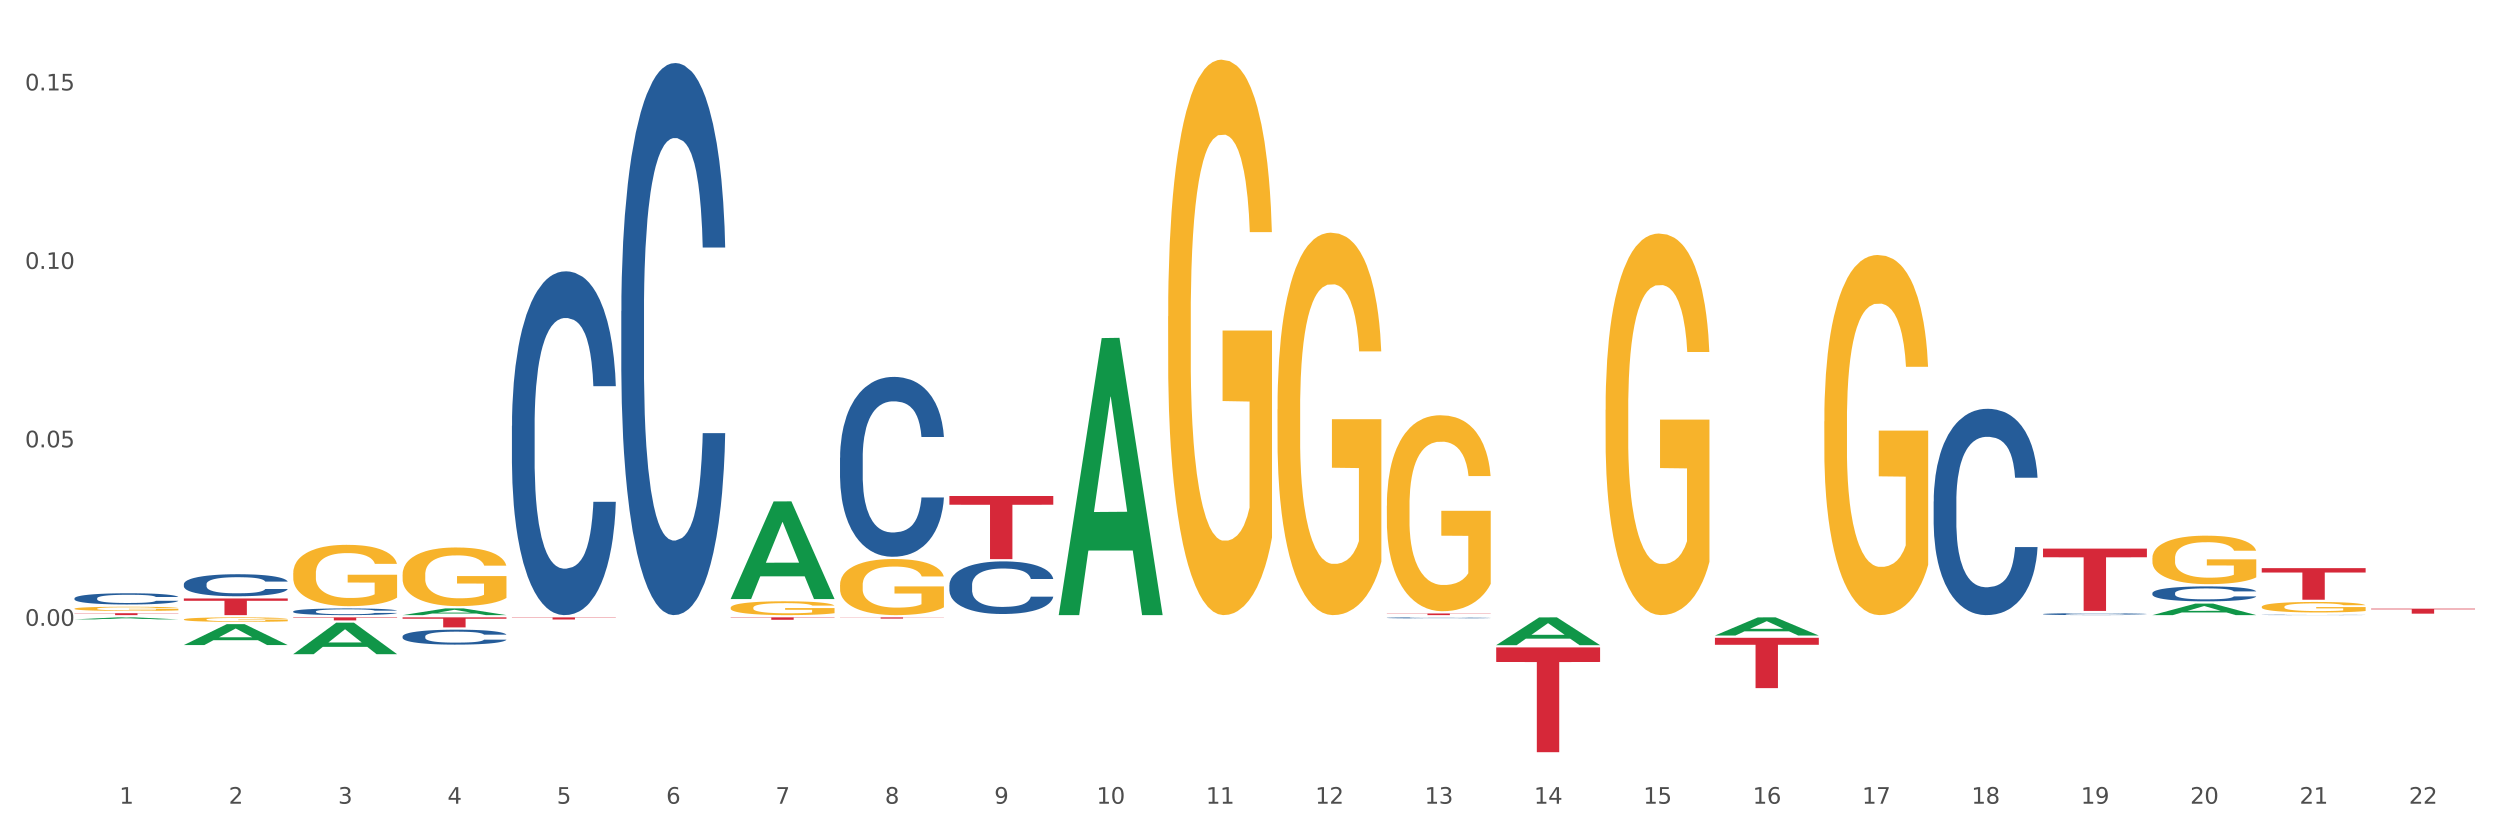 <?xml version="1.0" encoding="utf-8" standalone="no"?>
<!DOCTYPE svg PUBLIC "-//W3C//DTD SVG 1.1//EN"
  "http://www.w3.org/Graphics/SVG/1.1/DTD/svg11.dtd">
<svg xmlns:xlink="http://www.w3.org/1999/xlink" width="1080pt" height="360pt" viewBox="0 0 1080 360" xmlns="http://www.w3.org/2000/svg" version="1.1">
 <rect x="0" y="0" width="1080" height="360" fill="#333333" stroke="none"/>
 <defs>
  <style type="text/css">*{stroke-linejoin: round; stroke-linecap: butt}</style>
 </defs>
 <g id="figure_1">
  <g id="patch_1">
   <path d="M 0 360 
L 1080 360 
L 1080 0 
L 0 0 
z
" style="fill: #ffffff; stroke: #ffffff; stroke-linejoin: miter"/>
  </g>
  <g id="axes_1">
   <g id="matplotlib.axis_1">
    <g id="xtick_1">
     <g id="text_1">
      <!-- 1 -->
      <g style="fill: #4d4d4d" transform="translate(51.562 347.204) scale(0.096 -0.096)">
       <defs>
        <path id="DejaVuSans-31" d="M 794 531 
L 1825 531 
L 1825 4091 
L 703 3866 
L 703 4441 
L 1819 4666 
L 2450 4666 
L 2450 531 
L 3481 531 
L 3481 0 
L 794 0 
L 794 531 
z
" transform="scale(0.016)"/>
       </defs>
       <use xlink:href="#DejaVuSans-31"/>
      </g>
     </g>
    </g>
    <g id="xtick_2">
     <g id="text_2">
      <!-- 2 -->
      <g style="fill: #4d4d4d" transform="translate(98.807 347.204) scale(0.096 -0.096)">
       <defs>
        <path id="DejaVuSans-32" d="M 1228 531 
L 3431 531 
L 3431 0 
L 469 0 
L 469 531 
Q 828 903 1448 1529 
Q 2069 2156 2228 2338 
Q 2531 2678 2651 2914 
Q 2772 3150 2772 3378 
Q 2772 3750 2511 3984 
Q 2250 4219 1831 4219 
Q 1534 4219 1204 4116 
Q 875 4013 500 3803 
L 500 4441 
Q 881 4594 1212 4672 
Q 1544 4750 1819 4750 
Q 2544 4750 2975 4387 
Q 3406 4025 3406 3419 
Q 3406 3131 3298 2873 
Q 3191 2616 2906 2266 
Q 2828 2175 2409 1742 
Q 1991 1309 1228 531 
z
" transform="scale(0.016)"/>
       </defs>
       <use xlink:href="#DejaVuSans-32"/>
      </g>
     </g>
    </g>
    <g id="xtick_3">
     <g id="text_3">
      <!-- 3 -->
      <g style="fill: #4d4d4d" transform="translate(146.052 347.204) scale(0.096 -0.096)">
       <defs>
        <path id="DejaVuSans-33" d="M 2597 2516 
Q 3050 2419 3304 2112 
Q 3559 1806 3559 1356 
Q 3559 666 3084 287 
Q 2609 -91 1734 -91 
Q 1441 -91 1130 -33 
Q 819 25 488 141 
L 488 750 
Q 750 597 1062 519 
Q 1375 441 1716 441 
Q 2309 441 2620 675 
Q 2931 909 2931 1356 
Q 2931 1769 2642 2001 
Q 2353 2234 1838 2234 
L 1294 2234 
L 1294 2753 
L 1863 2753 
Q 2328 2753 2575 2939 
Q 2822 3125 2822 3475 
Q 2822 3834 2567 4026 
Q 2313 4219 1838 4219 
Q 1578 4219 1281 4162 
Q 984 4106 628 3988 
L 628 4550 
Q 988 4650 1302 4700 
Q 1616 4750 1894 4750 
Q 2613 4750 3031 4423 
Q 3450 4097 3450 3541 
Q 3450 3153 3228 2886 
Q 3006 2619 2597 2516 
z
" transform="scale(0.016)"/>
       </defs>
       <use xlink:href="#DejaVuSans-33"/>
      </g>
     </g>
    </g>
    <g id="xtick_4">
     <g id="text_4">
      <!-- 4 -->
      <g style="fill: #4d4d4d" transform="translate(193.297 347.204) scale(0.096 -0.096)">
       <defs>
        <path id="DejaVuSans-34" d="M 2419 4116 
L 825 1625 
L 2419 1625 
L 2419 4116 
z
M 2253 4666 
L 3047 4666 
L 3047 1625 
L 3713 1625 
L 3713 1100 
L 3047 1100 
L 3047 0 
L 2419 0 
L 2419 1100 
L 313 1100 
L 313 1709 
L 2253 4666 
z
" transform="scale(0.016)"/>
       </defs>
       <use xlink:href="#DejaVuSans-34"/>
      </g>
     </g>
    </g>
    <g id="xtick_5">
     <g id="text_5">
      <!-- 5 -->
      <g style="fill: #4d4d4d" transform="translate(240.542 347.204) scale(0.096 -0.096)">
       <defs>
        <path id="DejaVuSans-35" d="M 691 4666 
L 3169 4666 
L 3169 4134 
L 1269 4134 
L 1269 2991 
Q 1406 3038 1543 3061 
Q 1681 3084 1819 3084 
Q 2600 3084 3056 2656 
Q 3513 2228 3513 1497 
Q 3513 744 3044 326 
Q 2575 -91 1722 -91 
Q 1428 -91 1123 -41 
Q 819 9 494 109 
L 494 744 
Q 775 591 1075 516 
Q 1375 441 1709 441 
Q 2250 441 2565 725 
Q 2881 1009 2881 1497 
Q 2881 1984 2565 2268 
Q 2250 2553 1709 2553 
Q 1456 2553 1204 2497 
Q 953 2441 691 2322 
L 691 4666 
z
" transform="scale(0.016)"/>
       </defs>
       <use xlink:href="#DejaVuSans-35"/>
      </g>
     </g>
    </g>
    <g id="xtick_6">
     <g id="text_6">
      <!-- 6 -->
      <g style="fill: #4d4d4d" transform="translate(287.787 347.204) scale(0.096 -0.096)">
       <defs>
        <path id="DejaVuSans-36" d="M 2113 2584 
Q 1688 2584 1439 2293 
Q 1191 2003 1191 1497 
Q 1191 994 1439 701 
Q 1688 409 2113 409 
Q 2538 409 2786 701 
Q 3034 994 3034 1497 
Q 3034 2003 2786 2293 
Q 2538 2584 2113 2584 
z
M 3366 4563 
L 3366 3988 
Q 3128 4100 2886 4159 
Q 2644 4219 2406 4219 
Q 1781 4219 1451 3797 
Q 1122 3375 1075 2522 
Q 1259 2794 1537 2939 
Q 1816 3084 2150 3084 
Q 2853 3084 3261 2657 
Q 3669 2231 3669 1497 
Q 3669 778 3244 343 
Q 2819 -91 2113 -91 
Q 1303 -91 875 529 
Q 447 1150 447 2328 
Q 447 3434 972 4092 
Q 1497 4750 2381 4750 
Q 2619 4750 2861 4703 
Q 3103 4656 3366 4563 
z
" transform="scale(0.016)"/>
       </defs>
       <use xlink:href="#DejaVuSans-36"/>
      </g>
     </g>
    </g>
    <g id="xtick_7">
     <g id="text_7">
      <!-- 7 -->
      <g style="fill: #4d4d4d" transform="translate(335.032 347.204) scale(0.096 -0.096)">
       <defs>
        <path id="DejaVuSans-37" d="M 525 4666 
L 3525 4666 
L 3525 4397 
L 1831 0 
L 1172 0 
L 2766 4134 
L 525 4134 
L 525 4666 
z
" transform="scale(0.016)"/>
       </defs>
       <use xlink:href="#DejaVuSans-37"/>
      </g>
     </g>
    </g>
    <g id="xtick_8">
     <g id="text_8">
      <!-- 8 -->
      <g style="fill: #4d4d4d" transform="translate(382.276 347.204) scale(0.096 -0.096)">
       <defs>
        <path id="DejaVuSans-38" d="M 2034 2216 
Q 1584 2216 1326 1975 
Q 1069 1734 1069 1313 
Q 1069 891 1326 650 
Q 1584 409 2034 409 
Q 2484 409 2743 651 
Q 3003 894 3003 1313 
Q 3003 1734 2745 1975 
Q 2488 2216 2034 2216 
z
M 1403 2484 
Q 997 2584 770 2862 
Q 544 3141 544 3541 
Q 544 4100 942 4425 
Q 1341 4750 2034 4750 
Q 2731 4750 3128 4425 
Q 3525 4100 3525 3541 
Q 3525 3141 3298 2862 
Q 3072 2584 2669 2484 
Q 3125 2378 3379 2068 
Q 3634 1759 3634 1313 
Q 3634 634 3220 271 
Q 2806 -91 2034 -91 
Q 1263 -91 848 271 
Q 434 634 434 1313 
Q 434 1759 690 2068 
Q 947 2378 1403 2484 
z
M 1172 3481 
Q 1172 3119 1398 2916 
Q 1625 2713 2034 2713 
Q 2441 2713 2670 2916 
Q 2900 3119 2900 3481 
Q 2900 3844 2670 4047 
Q 2441 4250 2034 4250 
Q 1625 4250 1398 4047 
Q 1172 3844 1172 3481 
z
" transform="scale(0.016)"/>
       </defs>
       <use xlink:href="#DejaVuSans-38"/>
      </g>
     </g>
    </g>
    <g id="xtick_9">
     <g id="text_9">
      <!-- 9 -->
      <g style="fill: #4d4d4d" transform="translate(429.521 347.204) scale(0.096 -0.096)">
       <defs>
        <path id="DejaVuSans-39" d="M 703 97 
L 703 672 
Q 941 559 1184 500 
Q 1428 441 1663 441 
Q 2288 441 2617 861 
Q 2947 1281 2994 2138 
Q 2813 1869 2534 1725 
Q 2256 1581 1919 1581 
Q 1219 1581 811 2004 
Q 403 2428 403 3163 
Q 403 3881 828 4315 
Q 1253 4750 1959 4750 
Q 2769 4750 3195 4129 
Q 3622 3509 3622 2328 
Q 3622 1225 3098 567 
Q 2575 -91 1691 -91 
Q 1453 -91 1209 -44 
Q 966 3 703 97 
z
M 1959 2075 
Q 2384 2075 2632 2365 
Q 2881 2656 2881 3163 
Q 2881 3666 2632 3958 
Q 2384 4250 1959 4250 
Q 1534 4250 1286 3958 
Q 1038 3666 1038 3163 
Q 1038 2656 1286 2365 
Q 1534 2075 1959 2075 
z
" transform="scale(0.016)"/>
       </defs>
       <use xlink:href="#DejaVuSans-39"/>
      </g>
     </g>
    </g>
    <g id="xtick_10">
     <g id="text_10">
      <!-- 10 -->
      <g style="fill: #4d4d4d" transform="translate(473.712 347.204) scale(0.096 -0.096)">
       <defs>
        <path id="DejaVuSans-30" d="M 2034 4250 
Q 1547 4250 1301 3770 
Q 1056 3291 1056 2328 
Q 1056 1369 1301 889 
Q 1547 409 2034 409 
Q 2525 409 2770 889 
Q 3016 1369 3016 2328 
Q 3016 3291 2770 3770 
Q 2525 4250 2034 4250 
z
M 2034 4750 
Q 2819 4750 3233 4129 
Q 3647 3509 3647 2328 
Q 3647 1150 3233 529 
Q 2819 -91 2034 -91 
Q 1250 -91 836 529 
Q 422 1150 422 2328 
Q 422 3509 836 4129 
Q 1250 4750 2034 4750 
z
" transform="scale(0.016)"/>
       </defs>
       <use xlink:href="#DejaVuSans-31"/>
       <use xlink:href="#DejaVuSans-30" transform="translate(63.623 0)"/>
      </g>
     </g>
    </g>
    <g id="xtick_11">
     <g id="text_11">
      <!-- 11 -->
      <g style="fill: #4d4d4d" transform="translate(520.957 347.204) scale(0.096 -0.096)">
       <use xlink:href="#DejaVuSans-31"/>
       <use xlink:href="#DejaVuSans-31" transform="translate(63.623 0)"/>
      </g>
     </g>
    </g>
    <g id="xtick_12">
     <g id="text_12">
      <!-- 12 -->
      <g style="fill: #4d4d4d" transform="translate(568.202 347.204) scale(0.096 -0.096)">
       <use xlink:href="#DejaVuSans-31"/>
       <use xlink:href="#DejaVuSans-32" transform="translate(63.623 0)"/>
      </g>
     </g>
    </g>
    <g id="xtick_13">
     <g id="text_13">
      <!-- 13 -->
      <g style="fill: #4d4d4d" transform="translate(615.447 347.204) scale(0.096 -0.096)">
       <use xlink:href="#DejaVuSans-31"/>
       <use xlink:href="#DejaVuSans-33" transform="translate(63.623 0)"/>
      </g>
     </g>
    </g>
    <g id="xtick_14">
     <g id="text_14">
      <!-- 14 -->
      <g style="fill: #4d4d4d" transform="translate(662.692 347.204) scale(0.096 -0.096)">
       <use xlink:href="#DejaVuSans-31"/>
       <use xlink:href="#DejaVuSans-34" transform="translate(63.623 0)"/>
      </g>
     </g>
    </g>
    <g id="xtick_15">
     <g id="text_15">
      <!-- 15 -->
      <g style="fill: #4d4d4d" transform="translate(709.937 347.204) scale(0.096 -0.096)">
       <use xlink:href="#DejaVuSans-31"/>
       <use xlink:href="#DejaVuSans-35" transform="translate(63.623 0)"/>
      </g>
     </g>
    </g>
    <g id="xtick_16">
     <g id="text_16">
      <!-- 16 -->
      <g style="fill: #4d4d4d" transform="translate(757.181 347.204) scale(0.096 -0.096)">
       <use xlink:href="#DejaVuSans-31"/>
       <use xlink:href="#DejaVuSans-36" transform="translate(63.623 0)"/>
      </g>
     </g>
    </g>
    <g id="xtick_17">
     <g id="text_17">
      <!-- 17 -->
      <g style="fill: #4d4d4d" transform="translate(804.426 347.204) scale(0.096 -0.096)">
       <use xlink:href="#DejaVuSans-31"/>
       <use xlink:href="#DejaVuSans-37" transform="translate(63.623 0)"/>
      </g>
     </g>
    </g>
    <g id="xtick_18">
     <g id="text_18">
      <!-- 18 -->
      <g style="fill: #4d4d4d" transform="translate(851.671 347.204) scale(0.096 -0.096)">
       <use xlink:href="#DejaVuSans-31"/>
       <use xlink:href="#DejaVuSans-38" transform="translate(63.623 0)"/>
      </g>
     </g>
    </g>
    <g id="xtick_19">
     <g id="text_19">
      <!-- 19 -->
      <g style="fill: #4d4d4d" transform="translate(898.916 347.204) scale(0.096 -0.096)">
       <use xlink:href="#DejaVuSans-31"/>
       <use xlink:href="#DejaVuSans-39" transform="translate(63.623 0)"/>
      </g>
     </g>
    </g>
    <g id="xtick_20">
     <g id="text_20">
      <!-- 20 -->
      <g style="fill: #4d4d4d" transform="translate(946.161 347.204) scale(0.096 -0.096)">
       <use xlink:href="#DejaVuSans-32"/>
       <use xlink:href="#DejaVuSans-30" transform="translate(63.623 0)"/>
      </g>
     </g>
    </g>
    <g id="xtick_21">
     <g id="text_21">
      <!-- 21 -->
      <g style="fill: #4d4d4d" transform="translate(993.406 347.204) scale(0.096 -0.096)">
       <use xlink:href="#DejaVuSans-32"/>
       <use xlink:href="#DejaVuSans-31" transform="translate(63.623 0)"/>
      </g>
     </g>
    </g>
    <g id="xtick_22">
     <g id="text_22">
      <!-- 22 -->
      <g style="fill: #4d4d4d" transform="translate(1040.651 347.204) scale(0.096 -0.096)">
       <use xlink:href="#DejaVuSans-32"/>
       <use xlink:href="#DejaVuSans-32" transform="translate(63.623 0)"/>
      </g>
     </g>
    </g>
    <g id="xtick_23"/>
    <g id="xtick_24"/>
    <g id="xtick_25"/>
    <g id="xtick_26"/>
    <g id="xtick_27"/>
    <g id="xtick_28"/>
    <g id="xtick_29"/>
    <g id="xtick_30"/>
    <g id="xtick_31"/>
    <g id="xtick_32"/>
    <g id="xtick_33"/>
    <g id="xtick_34"/>
    <g id="xtick_35"/>
    <g id="xtick_36"/>
    <g id="xtick_37"/>
    <g id="xtick_38"/>
    <g id="xtick_39"/>
    <g id="xtick_40"/>
    <g id="xtick_41"/>
    <g id="xtick_42"/>
    <g id="xtick_43"/>
   </g>
   <g id="matplotlib.axis_2">
    <g id="ytick_1">
     <g id="text_23">
      <!-- 0.00 -->
      <g style="fill: #4d4d4d" transform="translate(10.8 270.345) scale(0.096 -0.096)">
       <defs>
        <path id="DejaVuSans-2e" d="M 684 794 
L 1344 794 
L 1344 0 
L 684 0 
L 684 794 
z
" transform="scale(0.016)"/>
       </defs>
       <use xlink:href="#DejaVuSans-30"/>
       <use xlink:href="#DejaVuSans-2e" transform="translate(63.623 0)"/>
       <use xlink:href="#DejaVuSans-30" transform="translate(95.41 0)"/>
       <use xlink:href="#DejaVuSans-30" transform="translate(159.033 0)"/>
      </g>
     </g>
    </g>
    <g id="ytick_2">
     <g id="text_24">
      <!-- 0.05 -->
      <g style="fill: #4d4d4d" transform="translate(10.8 193.253) scale(0.096 -0.096)">
       <use xlink:href="#DejaVuSans-30"/>
       <use xlink:href="#DejaVuSans-2e" transform="translate(63.623 0)"/>
       <use xlink:href="#DejaVuSans-30" transform="translate(95.41 0)"/>
       <use xlink:href="#DejaVuSans-35" transform="translate(159.033 0)"/>
      </g>
     </g>
    </g>
    <g id="ytick_3">
     <g id="text_25">
      <!-- 0.10 -->
      <g style="fill: #4d4d4d" transform="translate(10.8 116.161) scale(0.096 -0.096)">
       <use xlink:href="#DejaVuSans-30"/>
       <use xlink:href="#DejaVuSans-2e" transform="translate(63.623 0)"/>
       <use xlink:href="#DejaVuSans-31" transform="translate(95.41 0)"/>
       <use xlink:href="#DejaVuSans-30" transform="translate(159.033 0)"/>
      </g>
     </g>
    </g>
    <g id="ytick_4">
     <g id="text_26">
      <!-- 0.15 -->
      <g style="fill: #4d4d4d" transform="translate(10.8 39.069) scale(0.096 -0.096)">
       <use xlink:href="#DejaVuSans-30"/>
       <use xlink:href="#DejaVuSans-2e" transform="translate(63.623 0)"/>
       <use xlink:href="#DejaVuSans-31" transform="translate(95.41 0)"/>
       <use xlink:href="#DejaVuSans-35" transform="translate(159.033 0)"/>
      </g>
     </g>
    </g>
    <g id="ytick_5"/>
    <g id="ytick_6"/>
    <g id="ytick_7"/>
    <g id="ytick_8"/>
   </g>
   <g id="PolyCollection_1">
    <path d="M 32.175 267.574 
L 32.221 267.573 
L 50.73 266.698 
L 58.411 266.697 
L 77.058 267.576 
L 68.174 267.576 
L 64.148 267.371 
L 45.038 267.371 
L 44.899 267.374 
L 41.013 267.576 
L 32.175 267.576 
L 32.175 267.574 
L 47.444 267.249 
L 61.742 267.248 
L 54.663 266.885 
L 54.57 266.883 
L 54.478 266.885 
L 47.398 267.248 
L 47.444 267.249 
L 32.175 267.574 
z
" clip-path="url(#p11d2d245ff)" style="fill: #109648"/>
    <path d="M 362.889 266.697 
L 407.772 266.697 
L 407.772 266.772 
L 390.117 266.772 
L 390.117 267.232 
L 380.438 267.232 
L 380.438 266.772 
L 362.889 266.772 
L 362.889 266.698 
L 362.889 266.697 
z
" clip-path="url(#p11d2d245ff)" style="fill: #d62839"/>
    <path d="M 315.644 266.697 
L 360.527 266.697 
L 360.527 266.843 
L 342.872 266.844 
L 342.872 267.742 
L 333.193 267.742 
L 333.193 266.844 
L 315.644 266.843 
L 315.644 266.698 
L 315.644 266.697 
z
" clip-path="url(#p11d2d245ff)" style="fill: #d62839"/>
    <path d="M 221.154 266.697 
L 266.037 266.697 
L 266.037 266.827 
L 248.382 266.828 
L 248.382 267.628 
L 238.703 267.628 
L 238.703 266.828 
L 221.154 266.827 
L 221.154 266.698 
L 221.154 266.697 
z
" clip-path="url(#p11d2d245ff)" style="fill: #d62839"/>
    <path d="M 173.91 266.697 
L 218.792 266.697 
L 218.792 267.302 
L 201.137 267.306 
L 201.137 271.048 
L 191.459 271.048 
L 191.459 267.306 
L 173.91 267.302 
L 173.91 266.702 
L 173.91 266.697 
z
" clip-path="url(#p11d2d245ff)" style="fill: #d62839"/>
    <path d="M 126.665 266.697 
L 171.547 266.697 
L 171.547 266.882 
L 153.892 266.883 
L 153.892 268.025 
L 144.214 268.025 
L 144.214 266.883 
L 126.665 266.882 
L 126.665 266.699 
L 126.665 266.697 
z
" clip-path="url(#p11d2d245ff)" style="fill: #d62839"/>
    <path d="M 79.42 258.55 
L 124.303 258.55 
L 124.303 259.548 
L 106.647 259.555 
L 106.647 265.734 
L 96.969 265.734 
L 96.969 259.555 
L 79.42 259.548 
L 79.42 258.557 
L 79.42 258.55 
z
" clip-path="url(#p11d2d245ff)" style="fill: #d62839"/>
    <path d="M 32.175 264.897 
L 77.058 264.897 
L 77.058 265.014 
L 59.402 265.014 
L 59.402 265.734 
L 49.724 265.734 
L 49.724 265.014 
L 32.175 265.014 
L 32.175 264.898 
L 32.175 264.897 
z
" clip-path="url(#p11d2d245ff)" style="fill: #d62839"/>
    <path d="M 977.072 262.145 
L 977.125 262.141 
L 977.125 261.991 
L 977.231 261.863 
L 977.761 261.552 
L 978.556 261.294 
L 979.139 261.157 
L 979.722 261.045 
L 980.411 260.933 
L 981.259 260.817 
L 982.795 260.647 
L 983.749 260.56 
L 984.915 260.469 
L 987.035 260.336 
L 988.571 260.261 
L 990.161 260.199 
L 992.758 260.124 
L 994.453 260.091 
L 996.255 260.066 
L 998.428 260.049 
L 1000.07 260.045 
L 1003.674 260.058 
L 1006.747 260.095 
L 1008.231 260.124 
L 1010.138 260.174 
L 1011.145 260.207 
L 1012.788 260.274 
L 1014.484 260.361 
L 1015.649 260.435 
L 1017.398 260.576 
L 1018.723 260.718 
L 1019.942 260.892 
L 1020.577 261.012 
L 1021.054 261.124 
L 1021.478 261.253 
L 1021.902 261.456 
L 1012.364 261.456 
L 1011.993 261.311 
L 1011.41 261.174 
L 1010.562 261.041 
L 1009.82 260.958 
L 1008.549 260.854 
L 1007.383 260.788 
L 1006.164 260.738 
L 1004.68 260.697 
L 1003.515 260.676 
L 1001.872 260.659 
L 998.639 260.664 
L 996.467 260.697 
L 994.983 260.738 
L 994.029 260.776 
L 993.181 260.817 
L 992.228 260.875 
L 991.115 260.962 
L 990.32 261.041 
L 989.525 261.141 
L 988.889 261.24 
L 988.306 261.357 
L 987.829 261.481 
L 987.459 261.61 
L 987.141 261.767 
L 986.876 262.029 
L 986.876 262.597 
L 986.982 262.726 
L 987.247 262.896 
L 987.565 263.025 
L 988.094 263.178 
L 988.571 263.282 
L 989.472 263.431 
L 990.479 263.556 
L 991.274 263.635 
L 992.069 263.701 
L 993.446 263.792 
L 994.983 263.867 
L 996.308 263.913 
L 998.11 263.954 
L 999.328 263.971 
L 1000.388 263.979 
L 1002.985 263.979 
L 1004.839 263.967 
L 1006.906 263.938 
L 1008.496 263.9 
L 1009.82 263.855 
L 1011.304 263.78 
L 1012.258 263.709 
L 1012.258 262.842 
L 1000.6 262.838 
L 1000.6 262.261 
L 1021.955 262.261 
L 1021.955 263.954 
L 1021.054 264.041 
L 1020.047 264.12 
L 1018.988 264.191 
L 1017.398 264.278 
L 1015.49 264.361 
L 1013.795 264.419 
L 1011.993 264.469 
L 1009.873 264.514 
L 1007.118 264.556 
L 1005.422 264.573 
L 1003.303 264.585 
L 1000.812 264.589 
L 998.639 264.581 
L 996.52 264.56 
L 994.294 264.523 
L 992.122 264.469 
L 990.479 264.415 
L 988.836 264.348 
L 987.088 264.261 
L 985.71 264.178 
L 984.65 264.104 
L 983.484 264.008 
L 982.213 263.884 
L 981.259 263.772 
L 980.411 263.655 
L 979.51 263.506 
L 978.874 263.377 
L 978.238 263.216 
L 977.867 263.095 
L 977.443 262.909 
L 977.125 262.647 
L 977.072 262.145 
z
" clip-path="url(#p11d2d245ff)" style="fill: #f7b32b"/>
    <path d="M 929.828 241.087 
L 929.881 241.068 
L 929.881 240.379 
L 929.987 239.786 
L 930.516 238.351 
L 931.311 237.164 
L 931.894 236.533 
L 932.477 236.016 
L 933.166 235.499 
L 934.014 234.964 
L 935.551 234.179 
L 936.504 233.777 
L 937.67 233.356 
L 939.79 232.744 
L 941.326 232.4 
L 942.916 232.113 
L 945.513 231.768 
L 947.208 231.615 
L 949.01 231.5 
L 951.183 231.424 
L 952.825 231.405 
L 956.429 231.462 
L 959.502 231.634 
L 960.986 231.768 
L 962.893 231.998 
L 963.9 232.151 
L 965.543 232.457 
L 967.239 232.859 
L 968.404 233.203 
L 970.153 233.854 
L 971.478 234.504 
L 972.697 235.308 
L 973.333 235.863 
L 973.809 236.38 
L 974.233 236.973 
L 974.657 237.91 
L 965.119 237.91 
L 964.748 237.241 
L 964.165 236.609 
L 963.317 235.997 
L 962.576 235.614 
L 961.304 235.136 
L 960.138 234.83 
L 958.919 234.6 
L 957.435 234.409 
L 956.27 234.313 
L 954.627 234.237 
L 951.395 234.256 
L 949.222 234.409 
L 947.738 234.6 
L 946.784 234.772 
L 945.937 234.964 
L 944.983 235.232 
L 943.87 235.633 
L 943.075 235.997 
L 942.28 236.456 
L 941.644 236.915 
L 941.062 237.451 
L 940.585 238.025 
L 940.214 238.618 
L 939.896 239.346 
L 939.631 240.551 
L 939.631 243.172 
L 939.737 243.766 
L 940.002 244.55 
L 940.32 245.143 
L 940.85 245.851 
L 941.326 246.33 
L 942.227 247.019 
L 943.234 247.593 
L 944.029 247.956 
L 944.824 248.262 
L 946.202 248.683 
L 947.738 249.028 
L 949.063 249.238 
L 950.865 249.429 
L 952.083 249.506 
L 953.143 249.544 
L 955.74 249.544 
L 957.594 249.487 
L 959.661 249.353 
L 961.251 249.181 
L 962.576 248.97 
L 964.059 248.626 
L 965.013 248.301 
L 965.013 244.301 
L 953.355 244.282 
L 953.355 241.623 
L 974.71 241.623 
L 974.71 249.429 
L 973.809 249.831 
L 972.803 250.195 
L 971.743 250.52 
L 970.153 250.922 
L 968.245 251.305 
L 966.55 251.573 
L 964.748 251.802 
L 962.629 252.013 
L 959.873 252.204 
L 958.177 252.281 
L 956.058 252.338 
L 953.567 252.357 
L 951.395 252.319 
L 949.275 252.223 
L 947.049 252.051 
L 944.877 251.802 
L 943.234 251.553 
L 941.591 251.247 
L 939.843 250.845 
L 938.465 250.463 
L 937.405 250.118 
L 936.239 249.678 
L 934.968 249.104 
L 934.014 248.588 
L 933.166 248.052 
L 932.265 247.363 
L 931.629 246.77 
L 930.993 246.024 
L 930.622 245.469 
L 930.199 244.608 
L 929.881 243.402 
L 929.828 241.087 
z
" clip-path="url(#p11d2d245ff)" style="fill: #f7b32b"/>
    <path d="M 788.093 182.042 
L 788.146 181.9 
L 788.146 176.785 
L 788.252 172.38 
L 788.782 161.723 
L 789.577 152.914 
L 790.16 148.225 
L 790.743 144.388 
L 791.431 140.552 
L 792.279 136.573 
L 793.816 130.748 
L 794.77 127.764 
L 795.936 124.638 
L 798.055 120.091 
L 799.592 117.533 
L 801.182 115.402 
L 803.778 112.844 
L 805.474 111.708 
L 807.275 110.855 
L 809.448 110.287 
L 811.091 110.145 
L 814.694 110.571 
L 817.767 111.85 
L 819.251 112.844 
L 821.159 114.549 
L 822.166 115.686 
L 823.808 117.96 
L 825.504 120.943 
L 826.67 123.501 
L 828.418 128.332 
L 829.743 133.163 
L 830.962 139.131 
L 831.598 143.252 
L 832.075 147.088 
L 832.499 151.493 
L 832.923 158.455 
L 823.384 158.455 
L 823.013 153.482 
L 822.431 148.793 
L 821.583 144.246 
L 820.841 141.405 
L 819.569 137.852 
L 818.403 135.579 
L 817.185 133.874 
L 815.701 132.453 
L 814.535 131.742 
L 812.892 131.174 
L 809.66 131.316 
L 807.487 132.453 
L 806.004 133.874 
L 805.05 135.153 
L 804.202 136.573 
L 803.248 138.563 
L 802.135 141.547 
L 801.341 144.246 
L 800.546 147.656 
L 799.91 151.067 
L 799.327 155.045 
L 798.85 159.308 
L 798.479 163.713 
L 798.161 169.112 
L 797.896 178.064 
L 797.896 197.53 
L 798.002 201.935 
L 798.267 207.761 
L 798.585 212.166 
L 799.115 217.423 
L 799.592 220.975 
L 800.493 226.09 
L 801.499 230.353 
L 802.294 233.053 
L 803.089 235.326 
L 804.467 238.452 
L 806.004 241.01 
L 807.328 242.573 
L 809.13 243.994 
L 810.349 244.562 
L 811.409 244.846 
L 814.005 244.846 
L 815.86 244.42 
L 817.926 243.425 
L 819.516 242.147 
L 820.841 240.584 
L 822.325 238.026 
L 823.278 235.611 
L 823.278 205.914 
L 811.621 205.772 
L 811.621 186.021 
L 832.976 186.021 
L 832.976 243.994 
L 832.075 246.978 
L 831.068 249.677 
L 830.008 252.093 
L 828.418 255.077 
L 826.511 257.919 
L 824.815 259.908 
L 823.013 261.613 
L 820.894 263.176 
L 818.138 264.597 
L 816.443 265.165 
L 814.323 265.592 
L 811.833 265.734 
L 809.66 265.45 
L 807.54 264.739 
L 805.315 263.46 
L 803.142 261.613 
L 801.499 259.766 
L 799.857 257.492 
L 798.108 254.509 
L 796.73 251.667 
L 795.671 249.109 
L 794.505 245.841 
L 793.233 241.578 
L 792.279 237.742 
L 791.431 233.763 
L 790.531 228.648 
L 789.895 224.243 
L 789.259 218.702 
L 788.888 214.581 
L 788.464 208.187 
L 788.146 199.235 
L 788.093 182.042 
z
" clip-path="url(#p11d2d245ff)" style="fill: #f7b32b"/>
    <path d="M 693.603 177.058 
L 693.656 176.907 
L 693.656 171.487 
L 693.762 166.82 
L 694.292 155.528 
L 695.087 146.194 
L 695.67 141.226 
L 696.253 137.161 
L 696.942 133.096 
L 697.789 128.88 
L 699.326 122.708 
L 700.28 119.546 
L 701.446 116.234 
L 703.565 111.416 
L 705.102 108.706 
L 706.692 106.448 
L 709.288 103.738 
L 710.984 102.534 
L 712.786 101.63 
L 714.958 101.028 
L 716.601 100.877 
L 720.204 101.329 
L 723.278 102.684 
L 724.761 103.738 
L 726.669 105.545 
L 727.676 106.749 
L 729.319 109.158 
L 731.014 112.32 
L 732.18 115.03 
L 733.929 120.148 
L 735.253 125.267 
L 736.472 131.59 
L 737.108 135.956 
L 737.585 140.021 
L 738.009 144.689 
L 738.433 152.066 
L 728.895 152.066 
L 728.524 146.796 
L 727.941 141.828 
L 727.093 137.01 
L 726.351 133.999 
L 725.079 130.235 
L 723.914 127.827 
L 722.695 126.02 
L 721.211 124.514 
L 720.045 123.762 
L 718.403 123.159 
L 715.17 123.31 
L 712.998 124.514 
L 711.514 126.02 
L 710.56 127.375 
L 709.712 128.88 
L 708.758 130.988 
L 707.646 134.15 
L 706.851 137.01 
L 706.056 140.624 
L 705.42 144.237 
L 704.837 148.452 
L 704.36 152.969 
L 703.989 157.636 
L 703.671 163.357 
L 703.406 172.842 
L 703.406 193.468 
L 703.512 198.135 
L 703.777 204.308 
L 704.095 208.975 
L 704.625 214.545 
L 705.102 218.309 
L 706.003 223.729 
L 707.01 228.246 
L 707.805 231.106 
L 708.599 233.515 
L 709.977 236.827 
L 711.514 239.537 
L 712.839 241.193 
L 714.64 242.699 
L 715.859 243.301 
L 716.919 243.602 
L 719.515 243.602 
L 721.37 243.151 
L 723.437 242.097 
L 725.026 240.742 
L 726.351 239.086 
L 727.835 236.376 
L 728.789 233.816 
L 728.789 202.351 
L 717.131 202.2 
L 717.131 181.273 
L 738.486 181.273 
L 738.486 242.699 
L 737.585 245.861 
L 736.578 248.721 
L 735.518 251.281 
L 733.929 254.442 
L 732.021 257.453 
L 730.325 259.561 
L 728.524 261.368 
L 726.404 263.024 
L 723.649 264.529 
L 721.953 265.131 
L 719.833 265.583 
L 717.343 265.734 
L 715.17 265.433 
L 713.051 264.68 
L 710.825 263.325 
L 708.652 261.368 
L 707.01 259.41 
L 705.367 257.002 
L 703.618 253.84 
L 702.241 250.829 
L 701.181 248.119 
L 700.015 244.656 
L 698.743 240.14 
L 697.789 236.075 
L 696.942 231.859 
L 696.041 226.439 
L 695.405 221.772 
L 694.769 215.9 
L 694.398 211.534 
L 693.974 204.759 
L 693.656 195.275 
L 693.603 177.058 
z
" clip-path="url(#p11d2d245ff)" style="fill: #f7b32b"/>
    <path d="M 599.113 218.506 
L 599.166 218.429 
L 599.166 215.645 
L 599.272 213.248 
L 599.802 207.449 
L 600.597 202.655 
L 601.18 200.103 
L 601.763 198.015 
L 602.452 195.928 
L 603.3 193.762 
L 604.836 190.592 
L 605.79 188.968 
L 606.956 187.267 
L 609.076 184.793 
L 610.612 183.401 
L 612.202 182.241 
L 614.799 180.849 
L 616.494 180.231 
L 618.296 179.767 
L 620.469 179.457 
L 622.111 179.38 
L 625.715 179.612 
L 628.788 180.308 
L 630.272 180.849 
L 632.179 181.777 
L 633.186 182.396 
L 634.829 183.633 
L 636.525 185.257 
L 637.69 186.649 
L 639.439 189.278 
L 640.764 191.907 
L 641.983 195.154 
L 642.618 197.397 
L 643.095 199.485 
L 643.519 201.882 
L 643.943 205.67 
L 634.405 205.67 
L 634.034 202.964 
L 633.451 200.412 
L 632.603 197.938 
L 631.861 196.392 
L 630.59 194.458 
L 629.424 193.221 
L 628.205 192.293 
L 626.721 191.52 
L 625.556 191.133 
L 623.913 190.824 
L 620.68 190.901 
L 618.508 191.52 
L 617.024 192.293 
L 616.07 192.989 
L 615.222 193.762 
L 614.269 194.845 
L 613.156 196.469 
L 612.361 197.938 
L 611.566 199.794 
L 610.93 201.65 
L 610.347 203.815 
L 609.87 206.134 
L 609.5 208.531 
L 609.182 211.47 
L 608.917 216.341 
L 608.917 226.935 
L 609.023 229.332 
L 609.288 232.502 
L 609.606 234.899 
L 610.135 237.76 
L 610.612 239.693 
L 611.513 242.477 
L 612.52 244.797 
L 613.315 246.266 
L 614.11 247.503 
L 615.487 249.204 
L 617.024 250.596 
L 618.349 251.447 
L 620.151 252.22 
L 621.369 252.529 
L 622.429 252.684 
L 625.026 252.684 
L 626.88 252.452 
L 628.947 251.911 
L 630.537 251.215 
L 631.861 250.364 
L 633.345 248.972 
L 634.299 247.658 
L 634.299 231.497 
L 622.641 231.42 
L 622.641 220.671 
L 643.996 220.671 
L 643.996 252.22 
L 643.095 253.844 
L 642.088 255.313 
L 641.029 256.628 
L 639.439 258.251 
L 637.531 259.798 
L 635.836 260.88 
L 634.034 261.808 
L 631.914 262.659 
L 629.159 263.432 
L 627.463 263.741 
L 625.344 263.973 
L 622.853 264.051 
L 620.68 263.896 
L 618.561 263.509 
L 616.335 262.813 
L 614.163 261.808 
L 612.52 260.803 
L 610.877 259.566 
L 609.129 257.942 
L 607.751 256.396 
L 606.691 255.004 
L 605.525 253.225 
L 604.254 250.905 
L 603.3 248.818 
L 602.452 246.653 
L 601.551 243.869 
L 600.915 241.472 
L 600.279 238.456 
L 599.908 236.214 
L 599.484 232.734 
L 599.166 227.863 
L 599.113 218.506 
z
" clip-path="url(#p11d2d245ff)" style="fill: #f7b32b"/>
    <path d="M 551.869 176.86 
L 551.922 176.709 
L 551.922 171.277 
L 552.028 166.6 
L 552.557 155.283 
L 553.352 145.928 
L 553.935 140.949 
L 554.518 136.875 
L 555.207 132.801 
L 556.055 128.576 
L 557.592 122.389 
L 558.545 119.221 
L 559.711 115.901 
L 561.831 111.073 
L 563.367 108.357 
L 564.957 106.093 
L 567.554 103.377 
L 569.249 102.17 
L 571.051 101.265 
L 573.224 100.661 
L 574.866 100.51 
L 578.47 100.963 
L 581.543 102.321 
L 583.027 103.377 
L 584.934 105.188 
L 585.941 106.395 
L 587.584 108.809 
L 589.28 111.978 
L 590.445 114.694 
L 592.194 119.824 
L 593.519 124.954 
L 594.738 131.292 
L 595.374 135.668 
L 595.85 139.742 
L 596.274 144.419 
L 596.698 151.813 
L 587.16 151.813 
L 586.789 146.532 
L 586.206 141.552 
L 585.358 136.724 
L 584.617 133.706 
L 583.345 129.934 
L 582.179 127.52 
L 580.96 125.709 
L 579.476 124.2 
L 578.311 123.446 
L 576.668 122.842 
L 573.436 122.993 
L 571.263 124.2 
L 569.779 125.709 
L 568.825 127.067 
L 567.978 128.576 
L 567.024 130.688 
L 565.911 133.857 
L 565.116 136.724 
L 564.321 140.345 
L 563.685 143.966 
L 563.103 148.191 
L 562.626 152.718 
L 562.255 157.396 
L 561.937 163.129 
L 561.672 172.635 
L 561.672 193.307 
L 561.778 197.985 
L 562.043 204.171 
L 562.361 208.849 
L 562.891 214.432 
L 563.367 218.204 
L 564.268 223.636 
L 565.275 228.162 
L 566.07 231.029 
L 566.865 233.444 
L 568.243 236.763 
L 569.779 239.479 
L 571.104 241.139 
L 572.906 242.648 
L 574.124 243.251 
L 575.184 243.553 
L 577.781 243.553 
L 579.635 243.1 
L 581.702 242.044 
L 583.292 240.686 
L 584.617 239.026 
L 586.1 236.31 
L 587.054 233.745 
L 587.054 202.21 
L 575.396 202.059 
L 575.396 181.085 
L 596.751 181.085 
L 596.751 242.648 
L 595.85 245.816 
L 594.844 248.683 
L 593.784 251.248 
L 592.194 254.417 
L 590.286 257.435 
L 588.591 259.547 
L 586.789 261.358 
L 584.67 263.018 
L 581.914 264.527 
L 580.218 265.13 
L 578.099 265.583 
L 575.608 265.734 
L 573.436 265.432 
L 571.316 264.677 
L 569.09 263.319 
L 566.918 261.358 
L 565.275 259.396 
L 563.632 256.982 
L 561.884 253.813 
L 560.506 250.796 
L 559.446 248.08 
L 558.28 244.609 
L 557.009 240.083 
L 556.055 236.009 
L 555.207 231.784 
L 554.306 226.352 
L 553.67 221.674 
L 553.034 215.79 
L 552.663 211.414 
L 552.24 204.624 
L 551.922 195.118 
L 551.869 176.86 
z
" clip-path="url(#p11d2d245ff)" style="fill: #f7b32b"/>
    <path d="M 504.624 136.652 
L 504.677 136.433 
L 504.677 128.543 
L 504.783 121.749 
L 505.313 105.313 
L 506.107 91.725 
L 506.69 84.493 
L 507.273 78.576 
L 507.962 72.659 
L 508.81 66.522 
L 510.347 57.537 
L 511.301 52.935 
L 512.466 48.113 
L 514.586 41.1 
L 516.123 37.156 
L 517.712 33.868 
L 520.309 29.923 
L 522.005 28.17 
L 523.806 26.855 
L 525.979 25.979 
L 527.621 25.759 
L 531.225 26.417 
L 534.298 28.389 
L 535.782 29.923 
L 537.69 32.553 
L 538.696 34.307 
L 540.339 37.813 
L 542.035 42.415 
L 543.201 46.36 
L 544.949 53.811 
L 546.274 61.263 
L 547.493 70.467 
L 548.129 76.823 
L 548.606 82.74 
L 549.029 89.533 
L 549.453 100.272 
L 539.915 100.272 
L 539.544 92.602 
L 538.961 85.37 
L 538.114 78.357 
L 537.372 73.973 
L 536.1 68.495 
L 534.934 64.988 
L 533.715 62.358 
L 532.232 60.167 
L 531.066 59.071 
L 529.423 58.194 
L 526.191 58.414 
L 524.018 60.167 
L 522.534 62.358 
L 521.581 64.331 
L 520.733 66.522 
L 519.779 69.59 
L 518.666 74.193 
L 517.871 78.357 
L 517.076 83.616 
L 516.441 88.876 
L 515.858 95.012 
L 515.381 101.587 
L 515.01 108.381 
L 514.692 116.709 
L 514.427 130.515 
L 514.427 160.54 
L 514.533 167.333 
L 514.798 176.319 
L 515.116 183.112 
L 515.646 191.221 
L 516.123 196.7 
L 517.023 204.59 
L 518.03 211.164 
L 518.825 215.328 
L 519.62 218.835 
L 520.998 223.656 
L 522.534 227.601 
L 523.859 230.012 
L 525.661 232.203 
L 526.88 233.08 
L 527.939 233.518 
L 530.536 233.518 
L 532.391 232.861 
L 534.457 231.326 
L 536.047 229.354 
L 537.372 226.943 
L 538.855 222.999 
L 539.809 219.273 
L 539.809 173.47 
L 528.151 173.25 
L 528.151 142.788 
L 549.506 142.788 
L 549.506 232.203 
L 548.606 236.805 
L 547.599 240.969 
L 546.539 244.695 
L 544.949 249.297 
L 543.042 253.68 
L 541.346 256.748 
L 539.544 259.378 
L 537.425 261.789 
L 534.669 263.98 
L 532.973 264.857 
L 530.854 265.515 
L 528.363 265.734 
L 526.191 265.295 
L 524.071 264.2 
L 521.846 262.227 
L 519.673 259.378 
L 518.03 256.529 
L 516.388 253.023 
L 514.639 248.421 
L 513.261 244.037 
L 512.201 240.093 
L 511.036 235.052 
L 509.764 228.477 
L 508.81 222.56 
L 507.962 216.424 
L 507.061 208.534 
L 506.425 201.741 
L 505.79 193.194 
L 505.419 186.838 
L 504.995 176.976 
L 504.677 163.169 
L 504.624 136.652 
z
" clip-path="url(#p11d2d245ff)" style="fill: #f7b32b"/>
    <path d="M 362.889 252.695 
L 362.942 252.672 
L 362.942 251.875 
L 363.048 251.189 
L 363.578 249.529 
L 364.373 248.156 
L 364.956 247.426 
L 365.539 246.828 
L 366.228 246.23 
L 367.075 245.61 
L 368.612 244.703 
L 369.566 244.238 
L 370.732 243.751 
L 372.851 243.043 
L 374.388 242.644 
L 375.978 242.312 
L 378.574 241.913 
L 380.27 241.736 
L 382.072 241.604 
L 384.244 241.515 
L 385.887 241.493 
L 389.49 241.559 
L 392.564 241.759 
L 394.047 241.913 
L 395.955 242.179 
L 396.962 242.356 
L 398.604 242.71 
L 400.3 243.175 
L 401.466 243.574 
L 403.215 244.326 
L 404.539 245.079 
L 405.758 246.009 
L 406.394 246.651 
L 406.871 247.249 
L 407.295 247.935 
L 407.719 249.02 
L 398.181 249.02 
L 397.81 248.245 
L 397.227 247.514 
L 396.379 246.806 
L 395.637 246.363 
L 394.365 245.81 
L 393.199 245.456 
L 391.981 245.19 
L 390.497 244.968 
L 389.331 244.858 
L 387.688 244.769 
L 384.456 244.791 
L 382.284 244.968 
L 380.8 245.19 
L 379.846 245.389 
L 378.998 245.61 
L 378.044 245.92 
L 376.932 246.385 
L 376.137 246.806 
L 375.342 247.337 
L 374.706 247.869 
L 374.123 248.488 
L 373.646 249.153 
L 373.275 249.839 
L 372.957 250.68 
L 372.692 252.075 
L 372.692 255.108 
L 372.798 255.794 
L 373.063 256.702 
L 373.381 257.388 
L 373.911 258.207 
L 374.388 258.76 
L 375.289 259.557 
L 376.296 260.221 
L 377.09 260.642 
L 377.885 260.996 
L 379.263 261.483 
L 380.8 261.882 
L 382.125 262.125 
L 383.926 262.347 
L 385.145 262.435 
L 386.205 262.479 
L 388.801 262.479 
L 390.656 262.413 
L 392.723 262.258 
L 394.312 262.059 
L 395.637 261.815 
L 397.121 261.417 
L 398.075 261.041 
L 398.075 256.414 
L 386.417 256.392 
L 386.417 253.314 
L 407.772 253.314 
L 407.772 262.347 
L 406.871 262.812 
L 405.864 263.232 
L 404.804 263.608 
L 403.215 264.073 
L 401.307 264.516 
L 399.611 264.826 
L 397.81 265.092 
L 395.69 265.335 
L 392.935 265.557 
L 391.239 265.645 
L 389.119 265.712 
L 386.629 265.734 
L 384.456 265.689 
L 382.336 265.579 
L 380.111 265.38 
L 377.938 265.092 
L 376.296 264.804 
L 374.653 264.45 
L 372.904 263.985 
L 371.527 263.542 
L 370.467 263.144 
L 369.301 262.634 
L 368.029 261.97 
L 367.075 261.373 
L 366.228 260.753 
L 365.327 259.956 
L 364.691 259.269 
L 364.055 258.406 
L 363.684 257.764 
L 363.26 256.768 
L 362.942 255.373 
L 362.889 252.695 
z
" clip-path="url(#p11d2d245ff)" style="fill: #f7b32b"/>
    <path d="M 410.134 214.259 
L 455.017 214.259 
L 455.017 218.052 
L 437.361 218.077 
L 437.361 241.553 
L 427.683 241.553 
L 427.683 218.077 
L 410.134 218.052 
L 410.134 214.284 
L 410.134 214.259 
z
" clip-path="url(#p11d2d245ff)" style="fill: #d62839"/>
    <path d="M 599.113 265.014 
L 643.996 265.014 
L 643.996 265.114 
L 626.341 265.115 
L 626.341 265.734 
L 616.662 265.734 
L 616.662 265.115 
L 599.113 265.114 
L 599.113 265.015 
L 599.113 265.014 
z
" clip-path="url(#p11d2d245ff)" style="fill: #d62839"/>
    <path d="M 646.358 279.677 
L 691.241 279.677 
L 691.241 285.968 
L 673.586 286.011 
L 673.586 324.95 
L 663.907 324.95 
L 663.907 286.011 
L 646.358 285.968 
L 646.358 279.72 
L 646.358 279.677 
z
" clip-path="url(#p11d2d245ff)" style="fill: #d62839"/>
    <path d="M 882.583 237.001 
L 927.465 237.001 
L 927.465 240.743 
L 909.81 240.769 
L 909.81 263.929 
L 900.132 263.929 
L 900.132 240.769 
L 882.583 240.743 
L 882.583 237.026 
L 882.583 237.001 
z
" clip-path="url(#p11d2d245ff)" style="fill: #d62839"/>
    <path d="M 977.072 265.634 
L 977.126 265.634 
L 977.126 265.629 
L 977.285 265.623 
L 977.868 265.612 
L 978.611 265.603 
L 979.884 265.593 
L 980.574 265.588 
L 981.476 265.583 
L 983.333 265.576 
L 985.455 265.569 
L 986.94 265.565 
L 988.054 265.563 
L 990.548 265.559 
L 991.98 265.557 
L 993.466 265.556 
L 994.739 265.555 
L 996.861 265.554 
L 998.559 265.553 
L 1000.522 265.553 
L 1002.166 265.553 
L 1004.342 265.554 
L 1007.525 265.556 
L 1008.745 265.557 
L 1010.39 265.559 
L 1012.087 265.561 
L 1013.467 265.564 
L 1015.058 265.568 
L 1016.703 265.573 
L 1018.294 265.579 
L 1019.409 265.585 
L 1020.31 265.591 
L 1021.106 265.598 
L 1021.69 265.607 
L 1021.955 265.613 
L 1012.246 265.613 
L 1011.981 265.607 
L 1011.451 265.601 
L 1010.92 265.596 
L 1010.337 265.593 
L 1009.435 265.588 
L 1008.639 265.586 
L 1007.313 265.583 
L 1006.092 265.581 
L 1005.084 265.579 
L 1003.864 265.578 
L 1001.265 265.577 
L 999.408 265.577 
L 998.241 265.578 
L 996.808 265.579 
L 995.588 265.58 
L 994.155 265.582 
L 993.041 265.584 
L 991.927 265.587 
L 991.291 265.589 
L 990.336 265.592 
L 989.699 265.595 
L 988.85 265.6 
L 988.373 265.604 
L 987.524 265.613 
L 987.153 265.62 
L 986.993 265.625 
L 986.887 265.631 
L 986.887 265.656 
L 987.206 265.668 
L 987.471 265.673 
L 987.895 265.678 
L 988.691 265.686 
L 989.858 265.693 
L 991.078 265.698 
L 992.086 265.701 
L 993.041 265.703 
L 993.996 265.705 
L 995.163 265.707 
L 996.118 265.708 
L 997.551 265.709 
L 999.249 265.709 
L 1000.575 265.709 
L 1003.281 265.708 
L 1004.501 265.708 
L 1005.668 265.706 
L 1006.941 265.705 
L 1007.949 265.703 
L 1008.533 265.701 
L 1009.488 265.698 
L 1010.23 265.695 
L 1010.867 265.691 
L 1011.292 265.688 
L 1011.769 265.683 
L 1012.14 265.677 
L 1012.246 265.674 
L 1021.955 265.674 
L 1021.743 265.68 
L 1021.372 265.686 
L 1020.629 265.694 
L 1020.045 265.698 
L 1019.143 265.703 
L 1018.188 265.708 
L 1016.862 265.713 
L 1015.642 265.717 
L 1014.369 265.72 
L 1012.989 265.723 
L 1010.496 265.727 
L 1009.594 265.729 
L 1007.684 265.731 
L 1006.198 265.732 
L 1004.023 265.733 
L 1001.795 265.734 
L 999.461 265.734 
L 997.392 265.733 
L 995.11 265.732 
L 993.678 265.731 
L 992.086 265.73 
L 990.23 265.728 
L 988.479 265.725 
L 986.834 265.721 
L 985.296 265.718 
L 983.863 265.713 
L 982.006 265.706 
L 980.627 265.699 
L 979.619 265.693 
L 978.929 265.687 
L 978.24 265.681 
L 977.868 265.676 
L 977.285 265.664 
L 977.072 265.653 
L 977.072 265.634 
z
" clip-path="url(#p11d2d245ff)" style="fill: #255c99"/>
    <path d="M 929.828 256.227 
L 929.881 256.221 
L 929.881 256.056 
L 930.04 255.831 
L 930.623 255.418 
L 931.366 255.105 
L 932.639 254.739 
L 933.329 254.585 
L 934.231 254.414 
L 936.088 254.136 
L 938.21 253.9 
L 939.695 253.77 
L 940.81 253.687 
L 943.303 253.539 
L 944.735 253.474 
L 946.221 253.421 
L 947.494 253.386 
L 949.616 253.344 
L 951.314 253.327 
L 953.277 253.321 
L 954.922 253.327 
L 957.097 253.35 
L 960.28 253.421 
L 961.5 253.463 
L 963.145 253.533 
L 964.842 253.628 
L 966.222 253.723 
L 967.813 253.858 
L 969.458 254.036 
L 971.05 254.26 
L 972.164 254.467 
L 973.066 254.685 
L 973.861 254.951 
L 974.445 255.241 
L 974.71 255.483 
L 965.002 255.483 
L 964.736 255.264 
L 964.206 255.028 
L 963.675 254.869 
L 963.092 254.739 
L 962.19 254.591 
L 961.394 254.496 
L 960.068 254.384 
L 958.847 254.313 
L 957.839 254.272 
L 956.619 254.236 
L 954.02 254.201 
L 952.163 254.201 
L 950.996 254.213 
L 949.563 254.242 
L 948.343 254.284 
L 946.911 254.355 
L 945.796 254.431 
L 944.682 254.532 
L 944.046 254.603 
L 943.091 254.733 
L 942.454 254.839 
L 941.605 255.022 
L 941.128 255.152 
L 940.279 255.489 
L 939.908 255.737 
L 939.748 255.908 
L 939.642 256.097 
L 939.642 257.019 
L 939.961 257.432 
L 940.226 257.609 
L 940.65 257.81 
L 941.446 258.07 
L 942.613 258.324 
L 943.834 258.507 
L 944.842 258.62 
L 945.796 258.702 
L 946.751 258.767 
L 947.919 258.826 
L 948.874 258.862 
L 950.306 258.897 
L 952.004 258.915 
L 953.33 258.915 
L 956.036 258.885 
L 957.256 258.856 
L 958.423 258.814 
L 959.696 258.749 
L 960.704 258.679 
L 961.288 258.625 
L 962.243 258.513 
L 962.986 258.395 
L 963.622 258.259 
L 964.047 258.141 
L 964.524 257.964 
L 964.895 257.763 
L 965.002 257.657 
L 974.71 257.657 
L 974.498 257.869 
L 974.127 258.076 
L 973.384 258.354 
L 972.8 258.513 
L 971.898 258.708 
L 970.944 258.874 
L 969.617 259.057 
L 968.397 259.193 
L 967.124 259.311 
L 965.744 259.417 
L 963.251 259.565 
L 962.349 259.606 
L 960.439 259.677 
L 958.954 259.718 
L 956.778 259.76 
L 954.55 259.783 
L 952.216 259.789 
L 950.147 259.777 
L 947.866 259.742 
L 946.433 259.706 
L 944.842 259.653 
L 942.985 259.571 
L 941.234 259.47 
L 939.589 259.352 
L 938.051 259.216 
L 936.618 259.063 
L 934.762 258.809 
L 933.382 258.56 
L 932.374 258.33 
L 931.684 258.135 
L 930.995 257.887 
L 930.623 257.716 
L 930.04 257.302 
L 929.828 256.918 
L 929.828 256.227 
z
" clip-path="url(#p11d2d245ff)" style="fill: #255c99"/>
    <path d="M 882.583 265.271 
L 882.636 265.27 
L 882.636 265.248 
L 882.795 265.219 
L 883.379 265.166 
L 884.121 265.125 
L 885.395 265.077 
L 886.084 265.057 
L 886.986 265.035 
L 888.843 264.999 
L 890.965 264.968 
L 892.451 264.951 
L 893.565 264.941 
L 896.058 264.921 
L 897.491 264.913 
L 898.976 264.906 
L 900.249 264.901 
L 902.371 264.896 
L 904.069 264.894 
L 906.032 264.893 
L 907.677 264.894 
L 909.852 264.897 
L 913.035 264.906 
L 914.255 264.911 
L 915.9 264.921 
L 917.598 264.933 
L 918.977 264.945 
L 920.569 264.963 
L 922.213 264.986 
L 923.805 265.015 
L 924.919 265.042 
L 925.821 265.07 
L 926.617 265.105 
L 927.2 265.143 
L 927.465 265.174 
L 917.757 265.174 
L 917.491 265.146 
L 916.961 265.115 
L 916.43 265.094 
L 915.847 265.077 
L 914.945 265.058 
L 914.149 265.046 
L 912.823 265.031 
L 911.603 265.022 
L 910.595 265.017 
L 909.374 265.012 
L 906.775 265.007 
L 904.918 265.007 
L 903.751 265.009 
L 902.318 265.013 
L 901.098 265.018 
L 899.666 265.027 
L 898.552 265.037 
L 897.438 265.05 
L 896.801 265.06 
L 895.846 265.076 
L 895.209 265.09 
L 894.36 265.114 
L 893.883 265.131 
L 893.034 265.175 
L 892.663 265.207 
L 892.504 265.229 
L 892.398 265.254 
L 892.398 265.374 
L 892.716 265.427 
L 892.981 265.45 
L 893.406 265.476 
L 894.201 265.51 
L 895.368 265.543 
L 896.589 265.567 
L 897.597 265.582 
L 898.552 265.592 
L 899.507 265.601 
L 900.674 265.609 
L 901.629 265.613 
L 903.061 265.618 
L 904.759 265.62 
L 906.085 265.62 
L 908.791 265.616 
L 910.011 265.612 
L 911.178 265.607 
L 912.451 265.599 
L 913.459 265.589 
L 914.043 265.582 
L 914.998 265.568 
L 915.741 265.553 
L 916.377 265.535 
L 916.802 265.519 
L 917.279 265.496 
L 917.651 265.47 
L 917.757 265.457 
L 927.465 265.457 
L 927.253 265.484 
L 926.882 265.511 
L 926.139 265.547 
L 925.555 265.568 
L 924.654 265.593 
L 923.699 265.615 
L 922.372 265.639 
L 921.152 265.656 
L 919.879 265.672 
L 918.499 265.685 
L 916.006 265.705 
L 915.104 265.71 
L 913.194 265.719 
L 911.709 265.724 
L 909.534 265.73 
L 907.305 265.733 
L 904.971 265.734 
L 902.902 265.732 
L 900.621 265.728 
L 899.188 265.723 
L 897.597 265.716 
L 895.74 265.705 
L 893.989 265.692 
L 892.344 265.677 
L 890.806 265.659 
L 889.373 265.639 
L 887.517 265.606 
L 886.137 265.574 
L 885.129 265.544 
L 884.44 265.519 
L 883.75 265.486 
L 883.379 265.464 
L 882.795 265.41 
L 882.583 265.361 
L 882.583 265.271 
z
" clip-path="url(#p11d2d245ff)" style="fill: #255c99"/>
    <path d="M 835.338 216.646 
L 835.391 216.565 
L 835.391 214.285 
L 835.55 211.192 
L 836.134 205.493 
L 836.876 201.179 
L 838.15 196.132 
L 838.839 194.015 
L 839.741 191.654 
L 841.598 187.828 
L 843.72 184.572 
L 845.206 182.781 
L 846.32 181.641 
L 848.813 179.606 
L 850.246 178.711 
L 851.731 177.978 
L 853.004 177.49 
L 855.127 176.92 
L 856.824 176.676 
L 858.787 176.594 
L 860.432 176.676 
L 862.607 177.001 
L 865.79 177.978 
L 867.01 178.548 
L 868.655 179.525 
L 870.353 180.827 
L 871.732 182.13 
L 873.324 184.002 
L 874.968 186.444 
L 876.56 189.538 
L 877.674 192.387 
L 878.576 195.399 
L 879.372 199.062 
L 879.955 203.051 
L 880.221 206.389 
L 870.512 206.389 
L 870.247 203.377 
L 869.716 200.121 
L 869.186 197.923 
L 868.602 196.132 
L 867.7 194.096 
L 866.904 192.794 
L 865.578 191.247 
L 864.358 190.27 
L 863.35 189.701 
L 862.13 189.212 
L 859.53 188.724 
L 857.673 188.724 
L 856.506 188.887 
L 855.073 189.294 
L 853.853 189.863 
L 852.421 190.84 
L 851.307 191.899 
L 850.193 193.282 
L 849.556 194.259 
L 848.601 196.05 
L 847.964 197.516 
L 847.116 200.039 
L 846.638 201.83 
L 845.789 206.47 
L 845.418 209.889 
L 845.259 212.25 
L 845.153 214.855 
L 845.153 227.554 
L 845.471 233.253 
L 845.736 235.695 
L 846.161 238.463 
L 846.956 242.045 
L 848.124 245.545 
L 849.344 248.069 
L 850.352 249.615 
L 851.307 250.755 
L 852.262 251.65 
L 853.429 252.465 
L 854.384 252.953 
L 855.816 253.441 
L 857.514 253.686 
L 858.84 253.686 
L 861.546 253.279 
L 862.766 252.872 
L 863.933 252.302 
L 865.207 251.406 
L 866.215 250.429 
L 866.798 249.697 
L 867.753 248.15 
L 868.496 246.522 
L 869.132 244.65 
L 869.557 243.021 
L 870.034 240.579 
L 870.406 237.811 
L 870.512 236.346 
L 880.221 236.346 
L 880.008 239.277 
L 879.637 242.126 
L 878.894 245.952 
L 878.311 248.15 
L 877.409 250.836 
L 876.454 253.116 
L 875.127 255.639 
L 873.907 257.512 
L 872.634 259.14 
L 871.255 260.605 
L 868.761 262.64 
L 867.859 263.21 
L 865.949 264.187 
L 864.464 264.757 
L 862.289 265.327 
L 860.06 265.652 
L 857.726 265.734 
L 855.657 265.571 
L 853.376 265.082 
L 851.943 264.594 
L 850.352 263.861 
L 848.495 262.722 
L 846.744 261.338 
L 845.1 259.71 
L 843.561 257.837 
L 842.129 255.721 
L 840.272 252.22 
L 838.892 248.801 
L 837.884 245.626 
L 837.195 242.94 
L 836.505 239.521 
L 836.134 237.16 
L 835.55 231.462 
L 835.338 226.17 
L 835.338 216.646 
z
" clip-path="url(#p11d2d245ff)" style="fill: #255c99"/>
    <path d="M 599.113 266.903 
L 599.167 266.903 
L 599.167 266.891 
L 599.326 266.875 
L 599.909 266.846 
L 600.652 266.824 
L 601.925 266.798 
L 602.615 266.787 
L 603.517 266.775 
L 605.374 266.755 
L 607.496 266.738 
L 608.981 266.729 
L 610.095 266.723 
L 612.589 266.713 
L 614.021 266.708 
L 615.507 266.705 
L 616.78 266.702 
L 618.902 266.699 
L 620.6 266.698 
L 622.563 266.697 
L 624.207 266.698 
L 626.383 266.7 
L 629.566 266.705 
L 630.786 266.708 
L 632.431 266.713 
L 634.128 266.719 
L 635.508 266.726 
L 637.099 266.736 
L 638.744 266.748 
L 640.335 266.764 
L 641.45 266.779 
L 642.351 266.794 
L 643.147 266.813 
L 643.731 266.834 
L 643.996 266.851 
L 634.287 266.851 
L 634.022 266.835 
L 633.492 266.818 
L 632.961 266.807 
L 632.378 266.798 
L 631.476 266.787 
L 630.68 266.781 
L 629.354 266.773 
L 628.133 266.768 
L 627.125 266.765 
L 625.905 266.762 
L 623.306 266.76 
L 621.449 266.76 
L 620.282 266.761 
L 618.849 266.763 
L 617.629 266.766 
L 616.196 266.771 
L 615.082 266.776 
L 613.968 266.783 
L 613.332 266.788 
L 612.377 266.798 
L 611.74 266.805 
L 610.891 266.818 
L 610.414 266.827 
L 609.565 266.851 
L 609.194 266.869 
L 609.034 266.881 
L 608.928 266.894 
L 608.928 266.96 
L 609.247 266.989 
L 609.512 267.001 
L 609.936 267.016 
L 610.732 267.034 
L 611.899 267.052 
L 613.119 267.065 
L 614.127 267.073 
L 615.082 267.079 
L 616.037 267.083 
L 617.204 267.088 
L 618.159 267.09 
L 619.592 267.093 
L 621.29 267.094 
L 622.616 267.094 
L 625.322 267.092 
L 626.542 267.09 
L 627.709 267.087 
L 628.982 267.082 
L 629.99 267.077 
L 630.574 267.073 
L 631.529 267.065 
L 632.271 267.057 
L 632.908 267.047 
L 633.333 267.039 
L 633.81 267.027 
L 634.181 267.012 
L 634.287 267.005 
L 643.996 267.005 
L 643.784 267.02 
L 643.413 267.034 
L 642.67 267.054 
L 642.086 267.065 
L 641.184 267.079 
L 640.229 267.091 
L 638.903 267.104 
L 637.683 267.114 
L 636.41 267.122 
L 635.03 267.13 
L 632.537 267.14 
L 631.635 267.143 
L 629.725 267.148 
L 628.239 267.151 
L 626.064 267.154 
L 623.836 267.155 
L 621.502 267.156 
L 619.433 267.155 
L 617.151 267.153 
L 615.719 267.15 
L 614.127 267.146 
L 612.271 267.14 
L 610.52 267.133 
L 608.875 267.125 
L 607.337 267.115 
L 605.904 267.104 
L 604.047 267.086 
L 602.668 267.069 
L 601.66 267.052 
L 600.97 267.039 
L 600.281 267.021 
L 599.909 267.009 
L 599.326 266.98 
L 599.113 266.952 
L 599.113 266.903 
z
" clip-path="url(#p11d2d245ff)" style="fill: #255c99"/>
    <path d="M 410.134 252.733 
L 410.187 252.712 
L 410.187 252.131 
L 410.346 251.342 
L 410.93 249.888 
L 411.673 248.788 
L 412.946 247.5 
L 413.635 246.96 
L 414.537 246.358 
L 416.394 245.382 
L 418.516 244.551 
L 420.002 244.095 
L 421.116 243.804 
L 423.609 243.285 
L 425.042 243.056 
L 426.527 242.869 
L 427.801 242.745 
L 429.923 242.599 
L 431.62 242.537 
L 433.583 242.516 
L 435.228 242.537 
L 437.403 242.62 
L 440.586 242.869 
L 441.806 243.015 
L 443.451 243.264 
L 445.149 243.596 
L 446.528 243.928 
L 448.12 244.406 
L 449.764 245.029 
L 451.356 245.818 
L 452.47 246.545 
L 453.372 247.313 
L 454.168 248.248 
L 454.751 249.265 
L 455.017 250.117 
L 445.308 250.117 
L 445.043 249.348 
L 444.512 248.518 
L 443.982 247.957 
L 443.398 247.5 
L 442.496 246.981 
L 441.7 246.649 
L 440.374 246.254 
L 439.154 246.005 
L 438.146 245.86 
L 436.926 245.735 
L 434.326 245.61 
L 432.469 245.61 
L 431.302 245.652 
L 429.87 245.756 
L 428.649 245.901 
L 427.217 246.15 
L 426.103 246.42 
L 424.989 246.773 
L 424.352 247.023 
L 423.397 247.479 
L 422.761 247.853 
L 421.912 248.497 
L 421.434 248.954 
L 420.585 250.137 
L 420.214 251.01 
L 420.055 251.612 
L 419.949 252.276 
L 419.949 255.516 
L 420.267 256.969 
L 420.532 257.592 
L 420.957 258.298 
L 421.753 259.212 
L 422.92 260.105 
L 424.14 260.749 
L 425.148 261.143 
L 426.103 261.434 
L 427.058 261.662 
L 428.225 261.87 
L 429.18 261.994 
L 430.612 262.119 
L 432.31 262.181 
L 433.636 262.181 
L 436.342 262.078 
L 437.562 261.974 
L 438.729 261.828 
L 440.003 261.6 
L 441.011 261.351 
L 441.594 261.164 
L 442.549 260.769 
L 443.292 260.354 
L 443.929 259.876 
L 444.353 259.461 
L 444.83 258.838 
L 445.202 258.132 
L 445.308 257.758 
L 455.017 257.758 
L 454.804 258.506 
L 454.433 259.233 
L 453.69 260.209 
L 453.107 260.769 
L 452.205 261.455 
L 451.25 262.036 
L 449.924 262.68 
L 448.703 263.157 
L 447.43 263.573 
L 446.051 263.946 
L 443.557 264.466 
L 442.655 264.611 
L 440.745 264.86 
L 439.26 265.005 
L 437.085 265.151 
L 434.857 265.234 
L 432.522 265.255 
L 430.453 265.213 
L 428.172 265.089 
L 426.74 264.964 
L 425.148 264.777 
L 423.291 264.486 
L 421.54 264.133 
L 419.896 263.718 
L 418.357 263.24 
L 416.925 262.7 
L 415.068 261.808 
L 413.689 260.935 
L 412.681 260.126 
L 411.991 259.44 
L 411.301 258.568 
L 410.93 257.966 
L 410.346 256.512 
L 410.134 255.163 
L 410.134 252.733 
z
" clip-path="url(#p11d2d245ff)" style="fill: #255c99"/>
    <path d="M 362.889 197.733 
L 362.942 197.662 
L 362.942 195.675 
L 363.101 192.978 
L 363.685 188.01 
L 364.428 184.249 
L 365.701 179.848 
L 366.391 178.003 
L 367.293 175.945 
L 369.149 172.609 
L 371.271 169.771 
L 372.757 168.209 
L 373.871 167.216 
L 376.365 165.441 
L 377.797 164.661 
L 379.282 164.022 
L 380.556 163.596 
L 382.678 163.099 
L 384.375 162.886 
L 386.338 162.815 
L 387.983 162.886 
L 390.158 163.17 
L 393.341 164.022 
L 394.562 164.519 
L 396.206 165.37 
L 397.904 166.506 
L 399.283 167.641 
L 400.875 169.274 
L 402.52 171.403 
L 404.111 174.1 
L 405.225 176.584 
L 406.127 179.21 
L 406.923 182.403 
L 407.506 185.881 
L 407.772 188.791 
L 398.063 188.791 
L 397.798 186.165 
L 397.267 183.326 
L 396.737 181.41 
L 396.153 179.848 
L 395.251 178.074 
L 394.456 176.939 
L 393.129 175.59 
L 391.909 174.739 
L 390.901 174.242 
L 389.681 173.816 
L 387.081 173.39 
L 385.224 173.39 
L 384.057 173.532 
L 382.625 173.887 
L 381.405 174.384 
L 379.972 175.235 
L 378.858 176.158 
L 377.744 177.364 
L 377.107 178.216 
L 376.152 179.777 
L 375.516 181.055 
L 374.667 183.255 
L 374.189 184.816 
L 373.341 188.862 
L 372.969 191.843 
L 372.81 193.901 
L 372.704 196.172 
L 372.704 207.243 
L 373.022 212.211 
L 373.287 214.341 
L 373.712 216.754 
L 374.508 219.876 
L 375.675 222.928 
L 376.895 225.128 
L 377.903 226.477 
L 378.858 227.47 
L 379.813 228.251 
L 380.98 228.961 
L 381.935 229.387 
L 383.367 229.812 
L 385.065 230.025 
L 386.391 230.025 
L 389.097 229.67 
L 390.317 229.316 
L 391.485 228.819 
L 392.758 228.038 
L 393.766 227.186 
L 394.349 226.548 
L 395.304 225.199 
L 396.047 223.78 
L 396.684 222.147 
L 397.108 220.728 
L 397.586 218.599 
L 397.957 216.186 
L 398.063 214.908 
L 407.772 214.908 
L 407.56 217.463 
L 407.188 219.947 
L 406.445 223.283 
L 405.862 225.199 
L 404.96 227.541 
L 404.005 229.529 
L 402.679 231.729 
L 401.458 233.361 
L 400.185 234.78 
L 398.806 236.058 
L 396.312 237.832 
L 395.41 238.329 
L 393.501 239.181 
L 392.015 239.677 
L 389.84 240.174 
L 387.612 240.458 
L 385.277 240.529 
L 383.208 240.387 
L 380.927 239.961 
L 379.495 239.536 
L 377.903 238.897 
L 376.046 237.903 
L 374.295 236.697 
L 372.651 235.277 
L 371.112 233.645 
L 369.68 231.8 
L 367.823 228.748 
L 366.444 225.767 
L 365.436 222.999 
L 364.746 220.657 
L 364.056 217.676 
L 363.685 215.618 
L 363.101 210.65 
L 362.889 206.037 
L 362.889 197.733 
z
" clip-path="url(#p11d2d245ff)" style="fill: #255c99"/>
    <path d="M 315.644 262.519 
L 315.697 262.513 
L 315.697 262.317 
L 315.803 262.148 
L 316.333 261.738 
L 317.128 261.4 
L 317.711 261.22 
L 318.294 261.073 
L 318.983 260.925 
L 319.83 260.772 
L 321.367 260.549 
L 322.321 260.434 
L 323.487 260.314 
L 325.606 260.139 
L 327.143 260.041 
L 328.733 259.959 
L 331.329 259.861 
L 333.025 259.817 
L 334.827 259.784 
L 336.999 259.763 
L 338.642 259.757 
L 342.245 259.773 
L 345.319 259.823 
L 346.802 259.861 
L 348.71 259.926 
L 349.717 259.97 
L 351.36 260.057 
L 353.055 260.172 
L 354.221 260.27 
L 355.97 260.456 
L 357.294 260.641 
L 358.513 260.871 
L 359.149 261.029 
L 359.626 261.176 
L 360.05 261.345 
L 360.474 261.613 
L 350.936 261.613 
L 350.565 261.422 
L 349.982 261.242 
L 349.134 261.067 
L 348.392 260.958 
L 347.12 260.821 
L 345.955 260.734 
L 344.736 260.669 
L 343.252 260.614 
L 342.086 260.587 
L 340.444 260.565 
L 337.211 260.57 
L 335.039 260.614 
L 333.555 260.669 
L 332.601 260.718 
L 331.753 260.772 
L 330.799 260.849 
L 329.687 260.963 
L 328.892 261.067 
L 328.097 261.198 
L 327.461 261.329 
L 326.878 261.482 
L 326.401 261.646 
L 326.03 261.815 
L 325.712 262.022 
L 325.447 262.366 
L 325.447 263.114 
L 325.553 263.283 
L 325.818 263.507 
L 326.136 263.676 
L 326.666 263.878 
L 327.143 264.014 
L 328.044 264.211 
L 329.051 264.375 
L 329.846 264.478 
L 330.64 264.566 
L 332.018 264.686 
L 333.555 264.784 
L 334.88 264.844 
L 336.681 264.899 
L 337.9 264.92 
L 338.96 264.931 
L 341.556 264.931 
L 343.411 264.915 
L 345.478 264.877 
L 347.067 264.828 
L 348.392 264.768 
L 349.876 264.669 
L 350.83 264.577 
L 350.83 263.436 
L 339.172 263.43 
L 339.172 262.672 
L 360.527 262.672 
L 360.527 264.899 
L 359.626 265.013 
L 358.619 265.117 
L 357.559 265.21 
L 355.97 265.324 
L 354.062 265.434 
L 352.366 265.51 
L 350.565 265.575 
L 348.445 265.635 
L 345.69 265.69 
L 343.994 265.712 
L 341.874 265.728 
L 339.384 265.734 
L 337.211 265.723 
L 335.092 265.696 
L 332.866 265.646 
L 330.693 265.575 
L 329.051 265.504 
L 327.408 265.417 
L 325.659 265.303 
L 324.282 265.193 
L 323.222 265.095 
L 322.056 264.97 
L 320.784 264.806 
L 319.83 264.658 
L 318.983 264.506 
L 318.082 264.309 
L 317.446 264.14 
L 316.81 263.927 
L 316.439 263.769 
L 316.015 263.523 
L 315.697 263.179 
L 315.644 262.519 
z
" clip-path="url(#p11d2d245ff)" style="fill: #f7b32b"/>
    <path d="M 268.399 134.392 
L 268.452 134.174 
L 268.452 128.075 
L 268.612 119.798 
L 269.195 104.551 
L 269.938 93.007 
L 271.211 79.503 
L 271.901 73.84 
L 272.803 67.523 
L 274.66 57.286 
L 276.782 48.573 
L 278.267 43.781 
L 279.381 40.732 
L 281.875 35.287 
L 283.307 32.891 
L 284.793 30.93 
L 286.066 29.624 
L 288.188 28.099 
L 289.886 27.445 
L 291.849 27.228 
L 293.493 27.445 
L 295.668 28.317 
L 298.852 30.93 
L 300.072 32.455 
L 301.717 35.069 
L 303.414 38.554 
L 304.794 42.039 
L 306.385 47.049 
L 308.03 53.583 
L 309.621 61.86 
L 310.735 69.483 
L 311.637 77.543 
L 312.433 87.344 
L 313.017 98.017 
L 313.282 106.947 
L 303.573 106.947 
L 303.308 98.888 
L 302.778 90.176 
L 302.247 84.295 
L 301.663 79.503 
L 300.762 74.058 
L 299.966 70.573 
L 298.639 66.434 
L 297.419 63.82 
L 296.411 62.296 
L 295.191 60.989 
L 292.591 59.682 
L 290.735 59.682 
L 289.567 60.117 
L 288.135 61.207 
L 286.915 62.731 
L 285.482 65.345 
L 284.368 68.177 
L 283.254 71.879 
L 282.618 74.493 
L 281.663 79.285 
L 281.026 83.206 
L 280.177 89.958 
L 279.7 94.75 
L 278.851 107.165 
L 278.479 116.313 
L 278.32 122.63 
L 278.214 129.6 
L 278.214 163.579 
L 278.532 178.826 
L 278.798 185.36 
L 279.222 192.766 
L 280.018 202.35 
L 281.185 211.716 
L 282.405 218.468 
L 283.413 222.607 
L 284.368 225.656 
L 285.323 228.052 
L 286.49 230.23 
L 287.445 231.537 
L 288.878 232.844 
L 290.575 233.497 
L 291.902 233.497 
L 294.607 232.408 
L 295.828 231.319 
L 296.995 229.794 
L 298.268 227.398 
L 299.276 224.785 
L 299.86 222.824 
L 300.815 218.686 
L 301.557 214.33 
L 302.194 209.32 
L 302.618 204.964 
L 303.096 198.429 
L 303.467 191.024 
L 303.573 187.103 
L 313.282 187.103 
L 313.07 194.944 
L 312.698 202.568 
L 311.956 212.805 
L 311.372 218.686 
L 310.47 225.874 
L 309.515 231.973 
L 308.189 238.725 
L 306.969 243.735 
L 305.695 248.091 
L 304.316 252.011 
L 301.823 257.457 
L 300.921 258.981 
L 299.011 261.595 
L 297.525 263.12 
L 295.35 264.645 
L 293.122 265.516 
L 290.788 265.734 
L 288.719 265.298 
L 286.437 263.991 
L 285.005 262.684 
L 283.413 260.724 
L 281.556 257.675 
L 279.806 253.972 
L 278.161 249.615 
L 276.623 244.606 
L 275.19 238.943 
L 273.333 229.577 
L 271.954 220.428 
L 270.946 211.934 
L 270.256 204.746 
L 269.567 195.598 
L 269.195 189.281 
L 268.612 174.034 
L 268.399 159.876 
L 268.399 134.392 
z
" clip-path="url(#p11d2d245ff)" style="fill: #255c99"/>
    <path d="M 173.91 274.92 
L 173.963 274.914 
L 173.963 274.748 
L 174.122 274.524 
L 174.705 274.11 
L 175.448 273.797 
L 176.721 273.43 
L 177.411 273.277 
L 178.313 273.105 
L 180.17 272.828 
L 182.292 272.591 
L 183.777 272.461 
L 184.892 272.379 
L 187.385 272.231 
L 188.817 272.166 
L 190.303 272.113 
L 191.576 272.077 
L 193.698 272.036 
L 195.396 272.018 
L 197.359 272.012 
L 199.004 272.018 
L 201.179 272.042 
L 204.362 272.113 
L 205.582 272.154 
L 207.227 272.225 
L 208.924 272.319 
L 210.304 272.414 
L 211.895 272.55 
L 213.54 272.727 
L 215.132 272.952 
L 216.246 273.159 
L 217.148 273.377 
L 217.943 273.643 
L 218.527 273.933 
L 218.792 274.175 
L 209.084 274.175 
L 208.818 273.956 
L 208.288 273.72 
L 207.757 273.56 
L 207.174 273.43 
L 206.272 273.283 
L 205.476 273.188 
L 204.15 273.076 
L 202.929 273.005 
L 201.921 272.964 
L 200.701 272.928 
L 198.102 272.893 
L 196.245 272.893 
L 195.078 272.904 
L 193.645 272.934 
L 192.425 272.975 
L 190.993 273.046 
L 189.879 273.123 
L 188.764 273.224 
L 188.128 273.295 
L 187.173 273.425 
L 186.536 273.531 
L 185.687 273.714 
L 185.21 273.844 
L 184.361 274.181 
L 183.99 274.429 
L 183.83 274.601 
L 183.724 274.79 
L 183.724 275.712 
L 184.043 276.125 
L 184.308 276.303 
L 184.732 276.504 
L 185.528 276.764 
L 186.695 277.018 
L 187.916 277.201 
L 188.924 277.313 
L 189.879 277.396 
L 190.833 277.461 
L 192.001 277.52 
L 192.956 277.556 
L 194.388 277.591 
L 196.086 277.609 
L 197.412 277.609 
L 200.118 277.579 
L 201.338 277.55 
L 202.505 277.508 
L 203.778 277.443 
L 204.786 277.372 
L 205.37 277.319 
L 206.325 277.207 
L 207.068 277.089 
L 207.704 276.953 
L 208.129 276.835 
L 208.606 276.657 
L 208.977 276.456 
L 209.084 276.35 
L 218.792 276.35 
L 218.58 276.563 
L 218.209 276.77 
L 217.466 277.047 
L 216.882 277.207 
L 215.98 277.402 
L 215.026 277.567 
L 213.699 277.751 
L 212.479 277.886 
L 211.206 278.005 
L 209.826 278.111 
L 207.333 278.259 
L 206.431 278.3 
L 204.521 278.371 
L 203.036 278.412 
L 200.86 278.454 
L 198.632 278.477 
L 196.298 278.483 
L 194.229 278.472 
L 191.948 278.436 
L 190.515 278.401 
L 188.924 278.347 
L 187.067 278.265 
L 185.316 278.164 
L 183.671 278.046 
L 182.133 277.91 
L 180.7 277.756 
L 178.844 277.502 
L 177.464 277.254 
L 176.456 277.024 
L 175.766 276.829 
L 175.077 276.58 
L 174.705 276.409 
L 174.122 275.995 
L 173.91 275.611 
L 173.91 274.92 
z
" clip-path="url(#p11d2d245ff)" style="fill: #255c99"/>
    <path d="M 126.665 264.14 
L 126.718 264.137 
L 126.718 264.063 
L 126.877 263.963 
L 127.461 263.778 
L 128.203 263.637 
L 129.477 263.474 
L 130.166 263.405 
L 131.068 263.328 
L 132.925 263.204 
L 135.047 263.098 
L 136.533 263.04 
L 137.647 263.003 
L 140.14 262.937 
L 141.573 262.908 
L 143.058 262.884 
L 144.331 262.868 
L 146.453 262.85 
L 148.151 262.842 
L 150.114 262.839 
L 151.759 262.842 
L 153.934 262.852 
L 157.117 262.884 
L 158.337 262.903 
L 159.982 262.934 
L 161.68 262.977 
L 163.059 263.019 
L 164.651 263.08 
L 166.295 263.159 
L 167.887 263.259 
L 169.001 263.352 
L 169.903 263.45 
L 170.699 263.569 
L 171.282 263.698 
L 171.547 263.807 
L 161.839 263.807 
L 161.573 263.709 
L 161.043 263.603 
L 160.512 263.532 
L 159.929 263.474 
L 159.027 263.407 
L 158.231 263.365 
L 156.905 263.315 
L 155.685 263.283 
L 154.677 263.265 
L 153.456 263.249 
L 150.857 263.233 
L 149 263.233 
L 147.833 263.238 
L 146.4 263.251 
L 145.18 263.27 
L 143.748 263.302 
L 142.634 263.336 
L 141.52 263.381 
L 140.883 263.413 
L 139.928 263.471 
L 139.291 263.518 
L 138.442 263.6 
L 137.965 263.659 
L 137.116 263.809 
L 136.745 263.92 
L 136.586 263.997 
L 136.48 264.082 
L 136.48 264.494 
L 136.798 264.679 
L 137.063 264.758 
L 137.488 264.848 
L 138.283 264.964 
L 139.45 265.078 
L 140.671 265.16 
L 141.679 265.21 
L 142.634 265.247 
L 143.589 265.276 
L 144.756 265.303 
L 145.711 265.319 
L 147.143 265.335 
L 148.841 265.342 
L 150.167 265.342 
L 152.873 265.329 
L 154.093 265.316 
L 155.26 265.298 
L 156.533 265.268 
L 157.541 265.237 
L 158.125 265.213 
L 159.08 265.163 
L 159.823 265.11 
L 160.459 265.049 
L 160.884 264.996 
L 161.361 264.917 
L 161.733 264.827 
L 161.839 264.779 
L 171.547 264.779 
L 171.335 264.875 
L 170.964 264.967 
L 170.221 265.091 
L 169.637 265.163 
L 168.736 265.25 
L 167.781 265.324 
L 166.454 265.406 
L 165.234 265.467 
L 163.961 265.52 
L 162.581 265.567 
L 160.088 265.633 
L 159.186 265.652 
L 157.276 265.683 
L 155.791 265.702 
L 153.616 265.72 
L 151.387 265.731 
L 149.053 265.734 
L 146.984 265.728 
L 144.703 265.713 
L 143.27 265.697 
L 141.679 265.673 
L 139.822 265.636 
L 138.071 265.591 
L 136.426 265.538 
L 134.888 265.477 
L 133.456 265.409 
L 131.599 265.295 
L 130.219 265.184 
L 129.211 265.081 
L 128.522 264.994 
L 127.832 264.883 
L 127.461 264.806 
L 126.877 264.621 
L 126.665 264.449 
L 126.665 264.14 
z
" clip-path="url(#p11d2d245ff)" style="fill: #255c99"/>
    <path d="M 79.42 252.342 
L 79.473 252.333 
L 79.473 252.09 
L 79.632 251.759 
L 80.216 251.15 
L 80.958 250.689 
L 82.232 250.15 
L 82.921 249.924 
L 83.823 249.672 
L 85.68 249.263 
L 87.802 248.915 
L 89.288 248.724 
L 90.402 248.602 
L 92.895 248.385 
L 94.328 248.289 
L 95.813 248.211 
L 97.086 248.159 
L 99.209 248.098 
L 100.906 248.072 
L 102.869 248.063 
L 104.514 248.072 
L 106.689 248.106 
L 109.872 248.211 
L 111.092 248.272 
L 112.737 248.376 
L 114.435 248.515 
L 115.814 248.654 
L 117.406 248.854 
L 119.05 249.115 
L 120.642 249.446 
L 121.756 249.75 
L 122.658 250.072 
L 123.454 250.463 
L 124.037 250.889 
L 124.303 251.246 
L 114.594 251.246 
L 114.329 250.924 
L 113.798 250.576 
L 113.268 250.342 
L 112.684 250.15 
L 111.782 249.933 
L 110.986 249.794 
L 109.66 249.628 
L 108.44 249.524 
L 107.432 249.463 
L 106.212 249.411 
L 103.612 249.359 
L 101.755 249.359 
L 100.588 249.376 
L 99.156 249.42 
L 97.935 249.481 
L 96.503 249.585 
L 95.389 249.698 
L 94.275 249.846 
L 93.638 249.95 
L 92.683 250.142 
L 92.046 250.298 
L 91.198 250.568 
L 90.72 250.759 
L 89.871 251.255 
L 89.5 251.62 
L 89.341 251.872 
L 89.235 252.151 
L 89.235 253.507 
L 89.553 254.116 
L 89.818 254.377 
L 90.243 254.673 
L 91.038 255.055 
L 92.206 255.429 
L 93.426 255.699 
L 94.434 255.864 
L 95.389 255.986 
L 96.344 256.082 
L 97.511 256.169 
L 98.466 256.221 
L 99.898 256.273 
L 101.596 256.299 
L 102.922 256.299 
L 105.628 256.256 
L 106.848 256.212 
L 108.015 256.151 
L 109.289 256.055 
L 110.297 255.951 
L 110.88 255.873 
L 111.835 255.708 
L 112.578 255.534 
L 113.214 255.334 
L 113.639 255.16 
L 114.116 254.899 
L 114.488 254.603 
L 114.594 254.447 
L 124.303 254.447 
L 124.09 254.76 
L 123.719 255.064 
L 122.976 255.473 
L 122.393 255.708 
L 121.491 255.995 
L 120.536 256.238 
L 119.209 256.508 
L 117.989 256.708 
L 116.716 256.882 
L 115.337 257.038 
L 112.843 257.256 
L 111.941 257.317 
L 110.031 257.421 
L 108.546 257.482 
L 106.371 257.543 
L 104.142 257.577 
L 101.808 257.586 
L 99.739 257.569 
L 97.458 257.517 
L 96.025 257.464 
L 94.434 257.386 
L 92.577 257.264 
L 90.826 257.117 
L 89.182 256.943 
L 87.643 256.743 
L 86.211 256.516 
L 84.354 256.142 
L 82.974 255.777 
L 81.966 255.438 
L 81.277 255.151 
L 80.587 254.786 
L 80.216 254.534 
L 79.632 253.925 
L 79.42 253.359 
L 79.42 252.342 
z
" clip-path="url(#p11d2d245ff)" style="fill: #255c99"/>
    <path d="M 32.175 258.469 
L 32.228 258.465 
L 32.228 258.341 
L 32.387 258.172 
L 32.971 257.861 
L 33.714 257.626 
L 34.987 257.351 
L 35.676 257.236 
L 36.578 257.107 
L 38.435 256.898 
L 40.557 256.721 
L 42.043 256.623 
L 43.157 256.561 
L 45.65 256.45 
L 47.083 256.401 
L 48.568 256.361 
L 49.842 256.335 
L 51.964 256.304 
L 53.661 256.29 
L 55.624 256.286 
L 57.269 256.29 
L 59.444 256.308 
L 62.627 256.361 
L 63.847 256.392 
L 65.492 256.446 
L 67.19 256.517 
L 68.569 256.588 
L 70.161 256.69 
L 71.805 256.823 
L 73.397 256.992 
L 74.511 257.147 
L 75.413 257.311 
L 76.209 257.511 
L 76.792 257.728 
L 77.058 257.91 
L 67.349 257.91 
L 67.084 257.746 
L 66.553 257.568 
L 66.023 257.449 
L 65.439 257.351 
L 64.537 257.24 
L 63.741 257.169 
L 62.415 257.085 
L 61.195 257.031 
L 60.187 257 
L 58.967 256.974 
L 56.367 256.947 
L 54.51 256.947 
L 53.343 256.956 
L 51.911 256.978 
L 50.69 257.009 
L 49.258 257.063 
L 48.144 257.12 
L 47.03 257.196 
L 46.393 257.249 
L 45.438 257.347 
L 44.802 257.426 
L 43.953 257.564 
L 43.475 257.662 
L 42.626 257.915 
L 42.255 258.101 
L 42.096 258.23 
L 41.99 258.372 
L 41.99 259.064 
L 42.308 259.375 
L 42.573 259.508 
L 42.998 259.659 
L 43.794 259.854 
L 44.961 260.045 
L 46.181 260.182 
L 47.189 260.267 
L 48.144 260.329 
L 49.099 260.378 
L 50.266 260.422 
L 51.221 260.449 
L 52.653 260.475 
L 54.351 260.489 
L 55.677 260.489 
L 58.383 260.466 
L 59.603 260.444 
L 60.77 260.413 
L 62.044 260.364 
L 63.052 260.311 
L 63.635 260.271 
L 64.59 260.187 
L 65.333 260.098 
L 65.97 259.996 
L 66.394 259.907 
L 66.872 259.774 
L 67.243 259.623 
L 67.349 259.543 
L 77.058 259.543 
L 76.845 259.703 
L 76.474 259.858 
L 75.731 260.067 
L 75.148 260.187 
L 74.246 260.333 
L 73.291 260.458 
L 71.965 260.595 
L 70.744 260.697 
L 69.471 260.786 
L 68.092 260.866 
L 65.598 260.977 
L 64.696 261.008 
L 62.786 261.061 
L 61.301 261.092 
L 59.126 261.123 
L 56.898 261.141 
L 54.563 261.145 
L 52.494 261.136 
L 50.213 261.11 
L 48.781 261.083 
L 47.189 261.043 
L 45.332 260.981 
L 43.581 260.906 
L 41.937 260.817 
L 40.398 260.715 
L 38.966 260.6 
L 37.109 260.409 
L 35.73 260.222 
L 34.722 260.049 
L 34.032 259.903 
L 33.342 259.716 
L 32.971 259.588 
L 32.387 259.277 
L 32.175 258.989 
L 32.175 258.469 
z
" clip-path="url(#p11d2d245ff)" style="fill: #255c99"/>
    <path d="M 32.175 262.952 
L 32.228 262.951 
L 32.228 262.891 
L 32.334 262.839 
L 32.864 262.714 
L 33.659 262.611 
L 34.242 262.556 
L 34.825 262.511 
L 35.513 262.466 
L 36.361 262.419 
L 37.898 262.351 
L 38.852 262.316 
L 40.018 262.279 
L 42.137 262.226 
L 43.674 262.196 
L 45.264 262.171 
L 47.86 262.141 
L 49.556 262.127 
L 51.357 262.117 
L 53.53 262.111 
L 55.173 262.109 
L 58.776 262.114 
L 61.849 262.129 
L 63.333 262.141 
L 65.241 262.161 
L 66.248 262.174 
L 67.89 262.201 
L 69.586 262.236 
L 70.752 262.266 
L 72.5 262.322 
L 73.825 262.379 
L 75.044 262.449 
L 75.68 262.497 
L 76.157 262.542 
L 76.581 262.594 
L 77.005 262.676 
L 67.466 262.676 
L 67.095 262.617 
L 66.513 262.562 
L 65.665 262.509 
L 64.923 262.476 
L 63.651 262.434 
L 62.485 262.407 
L 61.267 262.387 
L 59.783 262.371 
L 58.617 262.362 
L 56.974 262.356 
L 53.742 262.357 
L 51.569 262.371 
L 50.086 262.387 
L 49.132 262.402 
L 48.284 262.419 
L 47.33 262.442 
L 46.217 262.477 
L 45.423 262.509 
L 44.628 262.549 
L 43.992 262.589 
L 43.409 262.636 
L 42.932 262.686 
L 42.561 262.737 
L 42.243 262.801 
L 41.978 262.906 
L 41.978 263.134 
L 42.084 263.185 
L 42.349 263.254 
L 42.667 263.305 
L 43.197 263.367 
L 43.674 263.409 
L 44.575 263.469 
L 45.581 263.519 
L 46.376 263.55 
L 47.171 263.577 
L 48.549 263.614 
L 50.086 263.644 
L 51.41 263.662 
L 53.212 263.679 
L 54.431 263.685 
L 55.491 263.689 
L 58.087 263.689 
L 59.942 263.684 
L 62.008 263.672 
L 63.598 263.657 
L 64.923 263.639 
L 66.407 263.609 
L 67.36 263.58 
L 67.36 263.232 
L 55.703 263.23 
L 55.703 262.999 
L 77.058 262.999 
L 77.058 263.679 
L 76.157 263.714 
L 75.15 263.745 
L 74.09 263.774 
L 72.5 263.809 
L 70.593 263.842 
L 68.897 263.865 
L 67.095 263.885 
L 64.976 263.904 
L 62.22 263.92 
L 60.525 263.927 
L 58.405 263.932 
L 55.915 263.934 
L 53.742 263.93 
L 51.622 263.922 
L 49.397 263.907 
L 47.224 263.885 
L 45.581 263.864 
L 43.939 263.837 
L 42.19 263.802 
L 40.812 263.769 
L 39.753 263.739 
L 38.587 263.7 
L 37.315 263.65 
L 36.361 263.605 
L 35.513 263.559 
L 34.613 263.499 
L 33.977 263.447 
L 33.341 263.382 
L 32.97 263.334 
L 32.546 263.259 
L 32.228 263.154 
L 32.175 262.952 
z
" clip-path="url(#p11d2d245ff)" style="fill: #f7b32b"/>
    <path d="M 1024.317 262.941 
L 1069.2 262.941 
L 1069.2 263.243 
L 1051.545 263.245 
L 1051.545 265.111 
L 1041.866 265.111 
L 1041.866 263.245 
L 1024.317 263.243 
L 1024.317 262.943 
L 1024.317 262.941 
z
" clip-path="url(#p11d2d245ff)" style="fill: #d62839"/>
    <path d="M 977.072 245.433 
L 1021.955 245.433 
L 1021.955 247.33 
L 1004.3 247.343 
L 1004.3 259.082 
L 994.621 259.082 
L 994.621 247.343 
L 977.072 247.33 
L 977.072 245.446 
L 977.072 245.433 
z
" clip-path="url(#p11d2d245ff)" style="fill: #d62839"/>
    <path d="M 221.154 183.941 
L 221.208 183.806 
L 221.208 180.008 
L 221.367 174.853 
L 221.95 165.358 
L 222.693 158.169 
L 223.966 149.759 
L 224.656 146.232 
L 225.558 142.299 
L 227.415 135.924 
L 229.537 130.498 
L 231.022 127.514 
L 232.136 125.615 
L 234.63 122.224 
L 236.062 120.732 
L 237.548 119.511 
L 238.821 118.697 
L 240.943 117.747 
L 242.641 117.341 
L 244.604 117.205 
L 246.248 117.341 
L 248.424 117.883 
L 251.607 119.511 
L 252.827 120.46 
L 254.472 122.088 
L 256.169 124.258 
L 257.549 126.429 
L 259.14 129.548 
L 260.785 133.618 
L 262.376 138.772 
L 263.491 143.52 
L 264.392 148.538 
L 265.188 154.642 
L 265.772 161.289 
L 266.037 166.85 
L 256.328 166.85 
L 256.063 161.831 
L 255.533 156.406 
L 255.002 152.743 
L 254.419 149.759 
L 253.517 146.368 
L 252.721 144.198 
L 251.395 141.621 
L 250.174 139.993 
L 249.166 139.043 
L 247.946 138.23 
L 245.347 137.416 
L 243.49 137.416 
L 242.323 137.687 
L 240.89 138.365 
L 239.67 139.315 
L 238.237 140.942 
L 237.123 142.706 
L 236.009 145.012 
L 235.373 146.639 
L 234.418 149.624 
L 233.781 152.065 
L 232.932 156.27 
L 232.455 159.254 
L 231.606 166.986 
L 231.235 172.683 
L 231.075 176.616 
L 230.969 180.957 
L 230.969 202.117 
L 231.288 211.612 
L 231.553 215.682 
L 231.977 220.293 
L 232.773 226.262 
L 233.94 232.094 
L 235.16 236.299 
L 236.168 238.876 
L 237.123 240.775 
L 238.078 242.268 
L 239.245 243.624 
L 240.2 244.438 
L 241.633 245.252 
L 243.331 245.659 
L 244.657 245.659 
L 247.363 244.98 
L 248.583 244.302 
L 249.75 243.353 
L 251.023 241.861 
L 252.031 240.233 
L 252.615 239.012 
L 253.57 236.435 
L 254.312 233.722 
L 254.949 230.602 
L 255.374 227.889 
L 255.851 223.82 
L 256.222 219.208 
L 256.328 216.767 
L 266.037 216.767 
L 265.825 221.65 
L 265.454 226.397 
L 264.711 232.773 
L 264.127 236.435 
L 263.225 240.911 
L 262.27 244.709 
L 260.944 248.914 
L 259.724 252.034 
L 258.451 254.747 
L 257.071 257.188 
L 254.578 260.579 
L 253.676 261.529 
L 251.766 263.156 
L 250.28 264.106 
L 248.105 265.055 
L 245.877 265.598 
L 243.543 265.734 
L 241.474 265.462 
L 239.192 264.649 
L 237.76 263.835 
L 236.168 262.614 
L 234.312 260.715 
L 232.561 258.409 
L 230.916 255.696 
L 229.378 252.576 
L 227.945 249.05 
L 226.088 243.217 
L 224.709 237.52 
L 223.701 232.23 
L 223.011 227.754 
L 222.322 222.057 
L 221.95 218.123 
L 221.367 208.628 
L 221.154 199.811 
L 221.154 183.941 
z
" clip-path="url(#p11d2d245ff)" style="fill: #255c99"/>
    <path d="M 173.91 248.22 
L 173.963 248.196 
L 173.963 247.363 
L 174.069 246.646 
L 174.598 244.91 
L 175.393 243.475 
L 175.976 242.712 
L 176.559 242.087 
L 177.248 241.462 
L 178.096 240.814 
L 179.633 239.865 
L 180.586 239.379 
L 181.752 238.87 
L 183.872 238.129 
L 185.408 237.713 
L 186.998 237.366 
L 189.595 236.949 
L 191.29 236.764 
L 193.092 236.625 
L 195.265 236.532 
L 196.907 236.509 
L 200.511 236.579 
L 203.584 236.787 
L 205.068 236.949 
L 206.975 237.227 
L 207.982 237.412 
L 209.625 237.782 
L 211.321 238.268 
L 212.486 238.685 
L 214.235 239.472 
L 215.56 240.258 
L 216.779 241.23 
L 217.415 241.902 
L 217.891 242.526 
L 218.315 243.244 
L 218.739 244.378 
L 209.201 244.378 
L 208.83 243.568 
L 208.247 242.804 
L 207.399 242.064 
L 206.658 241.601 
L 205.386 241.022 
L 204.22 240.652 
L 203.001 240.374 
L 201.517 240.143 
L 200.352 240.027 
L 198.709 239.934 
L 195.477 239.958 
L 193.304 240.143 
L 191.82 240.374 
L 190.866 240.582 
L 190.019 240.814 
L 189.065 241.138 
L 187.952 241.624 
L 187.157 242.064 
L 186.362 242.619 
L 185.726 243.174 
L 185.144 243.822 
L 184.667 244.517 
L 184.296 245.234 
L 183.978 246.114 
L 183.713 247.572 
L 183.713 250.742 
L 183.819 251.46 
L 184.084 252.408 
L 184.402 253.126 
L 184.932 253.982 
L 185.408 254.561 
L 186.309 255.394 
L 187.316 256.088 
L 188.111 256.528 
L 188.906 256.898 
L 190.284 257.407 
L 191.82 257.824 
L 193.145 258.078 
L 194.947 258.31 
L 196.165 258.402 
L 197.225 258.449 
L 199.822 258.449 
L 201.676 258.379 
L 203.743 258.217 
L 205.333 258.009 
L 206.658 257.754 
L 208.141 257.338 
L 209.095 256.944 
L 209.095 252.108 
L 197.437 252.084 
L 197.437 248.868 
L 218.792 248.868 
L 218.792 258.31 
L 217.891 258.796 
L 216.885 259.236 
L 215.825 259.629 
L 214.235 260.115 
L 212.327 260.578 
L 210.632 260.902 
L 208.83 261.18 
L 206.711 261.434 
L 203.955 261.666 
L 202.259 261.758 
L 200.14 261.828 
L 197.649 261.851 
L 195.477 261.804 
L 193.357 261.689 
L 191.131 261.48 
L 188.959 261.18 
L 187.316 260.879 
L 185.673 260.508 
L 183.925 260.022 
L 182.547 259.56 
L 181.487 259.143 
L 180.321 258.611 
L 179.05 257.916 
L 178.096 257.292 
L 177.248 256.644 
L 176.347 255.81 
L 175.711 255.093 
L 175.075 254.19 
L 174.704 253.519 
L 174.281 252.478 
L 173.963 251.02 
L 173.91 248.22 
z
" clip-path="url(#p11d2d245ff)" style="fill: #f7b32b"/>
    <path d="M 740.848 275.52 
L 785.731 275.52 
L 785.731 278.541 
L 768.075 278.562 
L 768.075 297.263 
L 758.397 297.263 
L 758.397 278.562 
L 740.848 278.541 
L 740.848 275.54 
L 740.848 275.52 
z
" clip-path="url(#p11d2d245ff)" style="fill: #d62839"/>
    <path d="M 79.42 267.602 
L 79.473 267.601 
L 79.473 267.536 
L 79.579 267.481 
L 80.109 267.347 
L 80.904 267.236 
L 81.486 267.177 
L 82.069 267.128 
L 82.758 267.08 
L 83.606 267.03 
L 85.143 266.957 
L 86.097 266.919 
L 87.262 266.88 
L 89.382 266.823 
L 90.919 266.79 
L 92.508 266.764 
L 95.105 266.731 
L 96.801 266.717 
L 98.602 266.706 
L 100.775 266.699 
L 102.418 266.697 
L 106.021 266.703 
L 109.094 266.719 
L 110.578 266.731 
L 112.486 266.753 
L 113.493 266.767 
L 115.135 266.796 
L 116.831 266.833 
L 117.997 266.866 
L 119.745 266.926 
L 121.07 266.987 
L 122.289 267.062 
L 122.925 267.114 
L 123.402 267.162 
L 123.826 267.218 
L 124.25 267.306 
L 114.711 267.306 
L 114.34 267.243 
L 113.757 267.184 
L 112.91 267.127 
L 112.168 267.091 
L 110.896 267.046 
L 109.73 267.018 
L 108.511 266.996 
L 107.028 266.978 
L 105.862 266.969 
L 104.219 266.962 
L 100.987 266.964 
L 98.814 266.978 
L 97.331 266.996 
L 96.377 267.012 
L 95.529 267.03 
L 94.575 267.055 
L 93.462 267.093 
L 92.667 267.127 
L 91.873 267.17 
L 91.237 267.213 
L 90.654 267.263 
L 90.177 267.316 
L 89.806 267.372 
L 89.488 267.44 
L 89.223 267.552 
L 89.223 267.797 
L 89.329 267.853 
L 89.594 267.926 
L 89.912 267.981 
L 90.442 268.048 
L 90.919 268.092 
L 91.82 268.157 
L 92.826 268.21 
L 93.621 268.244 
L 94.416 268.273 
L 95.794 268.312 
L 97.331 268.345 
L 98.655 268.364 
L 100.457 268.382 
L 101.676 268.389 
L 102.736 268.393 
L 105.332 268.393 
L 107.187 268.387 
L 109.253 268.375 
L 110.843 268.359 
L 112.168 268.339 
L 113.651 268.307 
L 114.605 268.277 
L 114.605 267.903 
L 102.947 267.901 
L 102.947 267.652 
L 124.303 267.652 
L 124.303 268.382 
L 123.402 268.42 
L 122.395 268.454 
L 121.335 268.484 
L 119.745 268.522 
L 117.838 268.557 
L 116.142 268.582 
L 114.34 268.604 
L 112.221 268.624 
L 109.465 268.641 
L 107.77 268.649 
L 105.65 268.654 
L 103.159 268.656 
L 100.987 268.652 
L 98.867 268.643 
L 96.642 268.627 
L 94.469 268.604 
L 92.826 268.581 
L 91.184 268.552 
L 89.435 268.514 
L 88.057 268.479 
L 86.997 268.446 
L 85.832 268.405 
L 84.56 268.352 
L 83.606 268.303 
L 82.758 268.253 
L 81.857 268.189 
L 81.222 268.134 
L 80.586 268.064 
L 80.215 268.012 
L 79.791 267.931 
L 79.473 267.819 
L 79.42 267.602 
z
" clip-path="url(#p11d2d245ff)" style="fill: #f7b32b"/>
    <path d="M 126.665 247.615 
L 126.718 247.59 
L 126.718 246.719 
L 126.824 245.968 
L 127.354 244.152 
L 128.148 242.651 
L 128.731 241.852 
L 129.314 241.199 
L 130.003 240.545 
L 130.851 239.867 
L 132.388 238.874 
L 133.342 238.366 
L 134.507 237.833 
L 136.627 237.058 
L 138.164 236.623 
L 139.753 236.259 
L 142.35 235.824 
L 144.046 235.63 
L 145.847 235.485 
L 148.02 235.388 
L 149.662 235.364 
L 153.266 235.436 
L 156.339 235.654 
L 157.823 235.824 
L 159.731 236.114 
L 160.737 236.308 
L 162.38 236.695 
L 164.076 237.204 
L 165.242 237.639 
L 166.99 238.463 
L 168.315 239.286 
L 169.534 240.303 
L 170.17 241.005 
L 170.647 241.659 
L 171.07 242.409 
L 171.494 243.596 
L 161.956 243.596 
L 161.585 242.748 
L 161.002 241.949 
L 160.155 241.174 
L 159.413 240.69 
L 158.141 240.085 
L 156.975 239.697 
L 155.756 239.407 
L 154.273 239.165 
L 153.107 239.044 
L 151.464 238.947 
L 148.232 238.971 
L 146.059 239.165 
L 144.575 239.407 
L 143.622 239.625 
L 142.774 239.867 
L 141.82 240.206 
L 140.707 240.714 
L 139.912 241.174 
L 139.117 241.755 
L 138.482 242.337 
L 137.899 243.014 
L 137.422 243.741 
L 137.051 244.491 
L 136.733 245.411 
L 136.468 246.937 
L 136.468 250.254 
L 136.574 251.004 
L 136.839 251.997 
L 137.157 252.748 
L 137.687 253.643 
L 138.164 254.249 
L 139.064 255.12 
L 140.071 255.847 
L 140.866 256.307 
L 141.661 256.694 
L 143.039 257.227 
L 144.575 257.663 
L 145.9 257.929 
L 147.702 258.171 
L 148.921 258.268 
L 149.98 258.316 
L 152.577 258.316 
L 154.432 258.244 
L 156.498 258.074 
L 158.088 257.856 
L 159.413 257.59 
L 160.896 257.154 
L 161.85 256.742 
L 161.85 251.682 
L 150.192 251.658 
L 150.192 248.293 
L 171.547 248.293 
L 171.547 258.171 
L 170.647 258.679 
L 169.64 259.139 
L 168.58 259.551 
L 166.99 260.059 
L 165.083 260.544 
L 163.387 260.883 
L 161.585 261.173 
L 159.466 261.44 
L 156.71 261.682 
L 155.014 261.779 
L 152.895 261.851 
L 150.404 261.875 
L 148.232 261.827 
L 146.112 261.706 
L 143.887 261.488 
L 141.714 261.173 
L 140.071 260.858 
L 138.429 260.471 
L 136.68 259.963 
L 135.302 259.478 
L 134.242 259.043 
L 133.077 258.486 
L 131.805 257.759 
L 130.851 257.106 
L 130.003 256.428 
L 129.102 255.556 
L 128.466 254.806 
L 127.831 253.861 
L 127.46 253.159 
L 127.036 252.07 
L 126.718 250.544 
L 126.665 247.615 
z
" clip-path="url(#p11d2d245ff)" style="fill: #f7b32b"/>
    <path d="M 929.828 265.724 
L 929.874 265.72 
L 948.382 260.758 
L 956.063 260.753 
L 974.71 265.734 
L 965.826 265.734 
L 961.801 264.574 
L 942.691 264.574 
L 942.552 264.593 
L 938.665 265.734 
L 929.828 265.734 
L 929.828 265.724 
L 945.097 263.882 
L 959.395 263.877 
L 952.315 261.815 
L 952.223 261.805 
L 952.13 261.819 
L 945.051 263.877 
L 945.097 263.882 
L 929.828 265.724 
z
" clip-path="url(#p11d2d245ff)" style="fill: #109648"/>
    <path d="M 740.848 274.541 
L 740.894 274.534 
L 759.403 266.705 
L 767.084 266.697 
L 785.731 274.556 
L 776.847 274.556 
L 772.821 272.726 
L 753.711 272.726 
L 753.573 272.756 
L 749.686 274.556 
L 740.848 274.556 
L 740.848 274.541 
L 756.117 271.634 
L 770.415 271.627 
L 763.336 268.373 
L 763.243 268.358 
L 763.151 268.38 
L 756.071 271.627 
L 756.117 271.634 
L 740.848 274.541 
z
" clip-path="url(#p11d2d245ff)" style="fill: #109648"/>
    <path d="M 646.358 278.691 
L 646.405 278.679 
L 664.913 266.709 
L 672.594 266.697 
L 691.241 278.713 
L 682.357 278.713 
L 678.331 275.915 
L 659.222 275.915 
L 659.083 275.96 
L 655.196 278.713 
L 646.358 278.713 
L 646.358 278.691 
L 661.628 274.245 
L 675.925 274.234 
L 668.846 269.259 
L 668.753 269.236 
L 668.661 269.27 
L 661.581 274.234 
L 661.628 274.245 
L 646.358 278.691 
z
" clip-path="url(#p11d2d245ff)" style="fill: #109648"/>
    <path d="M 457.379 265.509 
L 457.425 265.396 
L 475.933 146.049 
L 483.614 145.937 
L 502.262 265.734 
L 493.378 265.734 
L 489.352 237.837 
L 470.242 237.837 
L 470.103 238.287 
L 466.217 265.734 
L 457.379 265.734 
L 457.379 265.509 
L 472.648 221.189 
L 486.946 221.077 
L 479.866 171.471 
L 479.774 171.246 
L 479.681 171.583 
L 472.602 221.077 
L 472.648 221.189 
L 457.379 265.509 
z
" clip-path="url(#p11d2d245ff)" style="fill: #109648"/>
    <path d="M 315.644 258.714 
L 315.691 258.674 
L 334.199 216.62 
L 341.88 216.58 
L 360.527 258.793 
L 351.643 258.793 
L 347.617 248.963 
L 328.508 248.963 
L 328.369 249.122 
L 324.482 258.793 
L 315.644 258.793 
L 315.644 258.714 
L 330.914 243.097 
L 345.211 243.058 
L 338.132 225.578 
L 338.039 225.499 
L 337.947 225.617 
L 330.867 243.058 
L 330.914 243.097 
L 315.644 258.714 
z
" clip-path="url(#p11d2d245ff)" style="fill: #109648"/>
    <path d="M 126.665 282.586 
L 126.711 282.573 
L 145.219 269.002 
L 152.9 268.989 
L 171.547 282.612 
L 162.663 282.612 
L 158.638 279.439 
L 139.528 279.439 
L 139.389 279.491 
L 135.502 282.612 
L 126.665 282.612 
L 126.665 282.586 
L 141.934 277.546 
L 156.232 277.534 
L 149.152 271.893 
L 149.06 271.867 
L 148.967 271.905 
L 141.888 277.534 
L 141.934 277.546 
L 126.665 282.586 
z
" clip-path="url(#p11d2d245ff)" style="fill: #109648"/>
    <path d="M 79.42 278.658 
L 79.466 278.649 
L 97.974 269.628 
L 105.655 269.619 
L 124.303 278.675 
L 115.419 278.675 
L 111.393 276.566 
L 92.283 276.566 
L 92.144 276.6 
L 88.258 278.675 
L 79.42 278.675 
L 79.42 278.658 
L 94.689 275.308 
L 108.987 275.299 
L 101.907 271.55 
L 101.815 271.533 
L 101.722 271.558 
L 94.643 275.299 
L 94.689 275.308 
L 79.42 278.658 
z
" clip-path="url(#p11d2d245ff)" style="fill: #109648"/>
    <path d="M 173.91 265.728 
L 173.956 265.725 
L 192.464 262.817 
L 200.145 262.814 
L 218.792 265.734 
L 209.908 265.734 
L 205.883 265.054 
L 186.773 265.054 
L 186.634 265.065 
L 182.747 265.734 
L 173.91 265.734 
L 173.91 265.728 
L 189.179 264.648 
L 203.477 264.645 
L 196.397 263.437 
L 196.305 263.431 
L 196.212 263.439 
L 189.133 264.645 
L 189.179 264.648 
L 173.91 265.728 
z
" clip-path="url(#p11d2d245ff)" style="fill: #109648"/>
   </g>
  </g>
 </g>
 <defs>
  <clipPath id="p11d2d245ff">
   <rect x="32.175" y="10.8" width="1037.025" height="329.109"/>
  </clipPath>
 </defs>
</svg>
